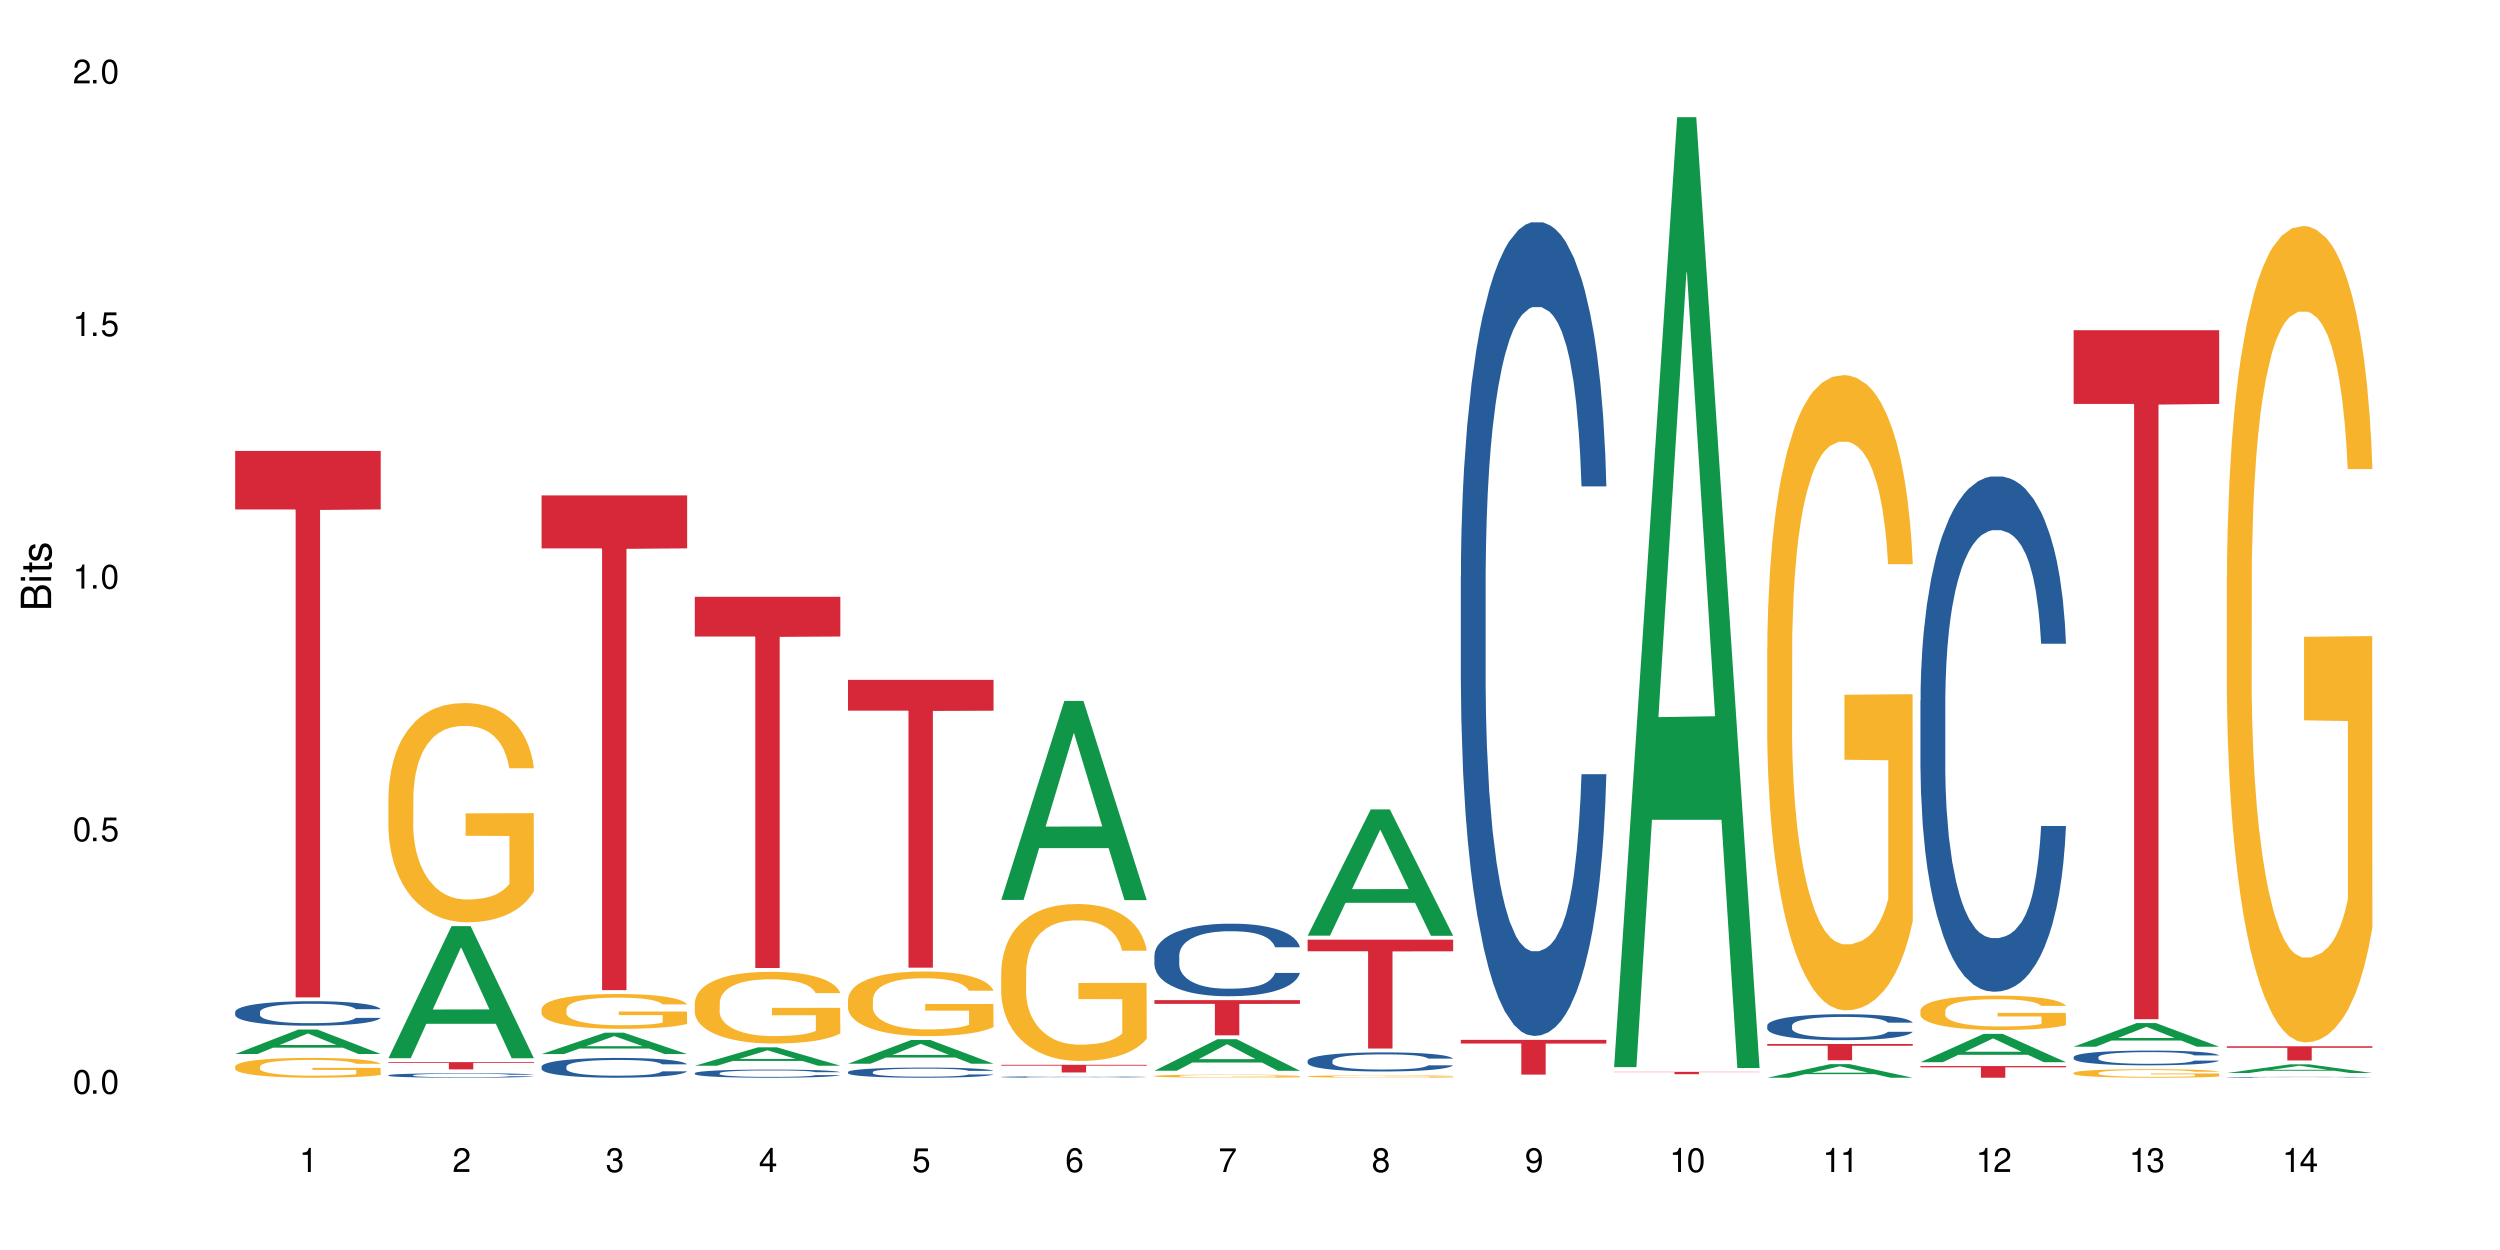 <?xml version="1.0" encoding="UTF-8"?>
<svg xmlns="http://www.w3.org/2000/svg" xmlns:xlink="http://www.w3.org/1999/xlink" width="720" height="360" viewBox="0 0 720 360">
<defs>
<g>
<g id="glyph-0-0">
</g>
<g id="glyph-0-1">
<path d="M 2.641 -6.938 C 2 -6.938 1.422 -6.656 1.078 -6.172 C 0.641 -5.562 0.406 -4.641 0.406 -3.359 C 0.406 -1.016 1.188 0.219 2.641 0.219 C 4.078 0.219 4.859 -1.016 4.859 -3.297 C 4.859 -4.641 4.656 -5.547 4.203 -6.172 C 3.844 -6.656 3.281 -6.938 2.641 -6.938 Z M 2.641 -6.188 C 3.547 -6.188 4 -5.25 4 -3.375 C 4 -1.406 3.562 -0.484 2.625 -0.484 C 1.734 -0.484 1.281 -1.438 1.281 -3.344 C 1.281 -5.25 1.734 -6.188 2.641 -6.188 Z M 2.641 -6.188 "/>
</g>
<g id="glyph-0-2">
<path d="M 1.828 -1 L 0.828 -1 L 0.828 0 L 1.828 0 Z M 1.828 -1 "/>
</g>
<g id="glyph-0-3">
<path d="M 4.562 -6.797 L 1.062 -6.797 L 0.547 -3.094 L 1.328 -3.094 C 1.719 -3.562 2.047 -3.734 2.578 -3.734 C 3.484 -3.734 4.062 -3.109 4.062 -2.094 C 4.062 -1.125 3.484 -0.531 2.578 -0.531 C 1.828 -0.531 1.375 -0.906 1.188 -1.672 L 0.328 -1.672 C 0.453 -1.109 0.547 -0.844 0.75 -0.594 C 1.125 -0.078 1.828 0.219 2.594 0.219 C 3.969 0.219 4.922 -0.781 4.922 -2.219 C 4.922 -3.562 4.031 -4.484 2.719 -4.484 C 2.25 -4.484 1.859 -4.359 1.469 -4.062 L 1.734 -5.969 L 4.562 -5.969 Z M 4.562 -6.797 "/>
</g>
<g id="glyph-0-4">
<path d="M 2.484 -4.938 L 2.484 0 L 3.328 0 L 3.328 -6.938 L 2.766 -6.938 C 2.469 -5.875 2.281 -5.734 0.984 -5.562 L 0.984 -4.938 Z M 2.484 -4.938 "/>
</g>
<g id="glyph-0-5">
<path d="M 4.859 -0.828 L 1.281 -0.828 C 1.359 -1.406 1.672 -1.781 2.5 -2.281 L 3.469 -2.828 C 4.406 -3.344 4.906 -4.062 4.906 -4.906 C 4.906 -5.484 4.672 -6.031 4.266 -6.406 C 3.859 -6.766 3.375 -6.938 2.719 -6.938 C 1.859 -6.938 1.219 -6.625 0.844 -6.031 C 0.609 -5.672 0.5 -5.234 0.484 -4.531 L 1.328 -4.531 C 1.359 -5.016 1.406 -5.281 1.531 -5.516 C 1.75 -5.938 2.188 -6.203 2.703 -6.203 C 3.469 -6.203 4.031 -5.641 4.031 -4.891 C 4.031 -4.344 3.719 -3.859 3.125 -3.516 L 2.234 -3 C 0.812 -2.172 0.406 -1.531 0.328 -0.016 L 4.859 -0.016 Z M 4.859 -0.828 "/>
</g>
<g id="glyph-0-6">
<path d="M 2.125 -3.188 L 2.578 -3.188 C 3.5 -3.188 3.984 -2.766 3.984 -1.922 C 3.984 -1.062 3.469 -0.531 2.594 -0.531 C 1.656 -0.531 1.203 -1 1.156 -2.016 L 0.312 -2.016 C 0.344 -1.453 0.438 -1.094 0.609 -0.781 C 0.953 -0.109 1.625 0.219 2.547 0.219 C 3.953 0.219 4.859 -0.625 4.859 -1.938 C 4.859 -2.828 4.516 -3.297 3.703 -3.594 C 4.344 -3.844 4.656 -4.328 4.656 -5.031 C 4.656 -6.219 3.875 -6.938 2.578 -6.938 C 1.203 -6.938 0.484 -6.172 0.453 -4.703 L 1.297 -4.703 C 1.312 -5.125 1.344 -5.359 1.453 -5.578 C 1.641 -5.969 2.062 -6.203 2.594 -6.203 C 3.344 -6.203 3.797 -5.75 3.797 -5 C 3.797 -4.516 3.609 -4.219 3.25 -4.047 C 3.016 -3.953 2.703 -3.922 2.125 -3.906 Z M 2.125 -3.188 "/>
</g>
<g id="glyph-0-7">
<path d="M 3.141 -1.672 L 3.141 0 L 3.984 0 L 3.984 -1.672 L 4.984 -1.672 L 4.984 -2.438 L 3.984 -2.438 L 3.984 -6.938 L 3.359 -6.938 L 0.266 -2.578 L 0.266 -1.672 Z M 3.141 -2.438 L 1 -2.438 L 3.141 -5.5 Z M 3.141 -2.438 "/>
</g>
<g id="glyph-0-8">
<path d="M 4.781 -5.125 C 4.609 -6.266 3.891 -6.938 2.844 -6.938 C 2.094 -6.938 1.422 -6.578 1.031 -5.953 C 0.594 -5.266 0.406 -4.422 0.406 -3.172 C 0.406 -2 0.578 -1.25 0.984 -0.641 C 1.359 -0.078 1.953 0.219 2.703 0.219 C 3.984 0.219 4.922 -0.75 4.922 -2.094 C 4.922 -3.375 4.062 -4.281 2.844 -4.281 C 2.172 -4.281 1.641 -4.031 1.281 -3.516 C 1.281 -5.234 1.828 -6.188 2.797 -6.188 C 3.391 -6.188 3.797 -5.797 3.938 -5.125 Z M 2.734 -3.531 C 3.547 -3.531 4.062 -2.953 4.062 -2.031 C 4.062 -1.156 3.484 -0.531 2.703 -0.531 C 1.922 -0.531 1.328 -1.188 1.328 -2.078 C 1.328 -2.938 1.906 -3.531 2.734 -3.531 Z M 2.734 -3.531 "/>
</g>
<g id="glyph-0-9">
<path d="M 4.984 -6.797 L 0.438 -6.797 L 0.438 -5.969 L 4.109 -5.969 C 2.5 -3.656 1.828 -2.234 1.328 0 L 2.219 0 C 2.594 -2.172 3.453 -4.047 4.984 -6.094 Z M 4.984 -6.797 "/>
</g>
<g id="glyph-0-10">
<path d="M 3.75 -3.656 C 4.469 -4.094 4.688 -4.438 4.688 -5.078 C 4.688 -6.172 3.844 -6.938 2.641 -6.938 C 1.438 -6.938 0.594 -6.172 0.594 -5.094 C 0.594 -4.438 0.812 -4.094 1.516 -3.656 C 0.734 -3.266 0.359 -2.703 0.359 -1.922 C 0.359 -0.656 1.281 0.219 2.641 0.219 C 3.984 0.219 4.922 -0.656 4.922 -1.922 C 4.922 -2.703 4.531 -3.266 3.75 -3.656 Z M 2.641 -6.188 C 3.359 -6.188 3.812 -5.75 3.812 -5.062 C 3.812 -4.406 3.344 -3.984 2.641 -3.984 C 1.922 -3.984 1.453 -4.406 1.453 -5.078 C 1.453 -5.75 1.922 -6.188 2.641 -6.188 Z M 2.641 -3.266 C 3.484 -3.266 4.062 -2.719 4.062 -1.906 C 4.062 -1.078 3.484 -0.531 2.625 -0.531 C 1.797 -0.531 1.219 -1.094 1.219 -1.906 C 1.219 -2.719 1.781 -3.266 2.641 -3.266 Z M 2.641 -3.266 "/>
</g>
<g id="glyph-0-11">
<path d="M 0.516 -1.578 C 0.672 -0.453 1.406 0.219 2.438 0.219 C 3.188 0.219 3.859 -0.141 4.266 -0.766 C 4.688 -1.453 4.891 -2.297 4.891 -3.547 C 4.891 -4.719 4.703 -5.453 4.312 -6.078 C 3.938 -6.641 3.344 -6.938 2.594 -6.938 C 1.297 -6.938 0.359 -5.969 0.359 -4.625 C 0.359 -3.344 1.234 -2.453 2.453 -2.453 C 3.094 -2.453 3.578 -2.672 4.016 -3.203 C 4 -1.484 3.469 -0.531 2.5 -0.531 C 1.906 -0.531 1.484 -0.906 1.359 -1.578 Z M 2.578 -6.203 C 3.375 -6.203 3.969 -5.531 3.969 -4.641 C 3.969 -3.797 3.391 -3.188 2.547 -3.188 C 1.734 -3.188 1.234 -3.766 1.234 -4.688 C 1.234 -5.562 1.797 -6.203 2.578 -6.203 Z M 2.578 -6.203 "/>
</g>
<g id="glyph-1-0">
</g>
<g id="glyph-1-1">
<path d="M 0 -0.953 L 0 -4.891 C 0 -5.719 -0.234 -6.344 -0.734 -6.797 C -1.188 -7.234 -1.812 -7.469 -2.5 -7.469 C -3.547 -7.469 -4.188 -7 -4.625 -5.875 C -4.984 -6.688 -5.625 -7.094 -6.531 -7.094 C -7.172 -7.094 -7.734 -6.859 -8.141 -6.391 C -8.562 -5.922 -8.75 -5.344 -8.75 -4.5 L -8.75 -0.953 Z M -4.984 -2.062 L -7.766 -2.062 L -7.766 -4.219 C -7.766 -4.844 -7.688 -5.203 -7.453 -5.5 C -7.219 -5.812 -6.859 -5.969 -6.375 -5.969 C -5.891 -5.969 -5.531 -5.812 -5.297 -5.5 C -5.062 -5.203 -4.984 -4.844 -4.984 -4.219 Z M -0.984 -2.062 L -4 -2.062 L -4 -4.781 C -4 -5.766 -3.438 -6.359 -2.484 -6.359 C -1.547 -6.359 -0.984 -5.766 -0.984 -4.781 Z M -0.984 -2.062 "/>
</g>
<g id="glyph-1-2">
<path d="M -6.281 -1.797 L -6.281 -0.797 L 0 -0.797 L 0 -1.797 Z M -8.75 -1.797 L -8.75 -0.797 L -7.484 -0.797 L -7.484 -1.797 Z M -8.75 -1.797 "/>
</g>
<g id="glyph-1-3">
<path d="M -6.281 -3.047 L -6.281 -2.016 L -8.016 -2.016 L -8.016 -1.016 L -6.281 -1.016 L -6.281 -0.172 L -5.469 -0.172 L -5.469 -1.016 L -0.719 -1.016 C -0.078 -1.016 0.281 -1.453 0.281 -2.234 C 0.281 -2.5 0.25 -2.719 0.188 -3.047 L -0.641 -3.047 C -0.609 -2.906 -0.594 -2.766 -0.594 -2.562 C -0.594 -2.141 -0.719 -2.016 -1.156 -2.016 L -5.469 -2.016 L -5.469 -3.047 Z M -6.281 -3.047 "/>
</g>
<g id="glyph-1-4">
<path d="M -4.531 -5.25 C -5.766 -5.25 -6.469 -4.422 -6.469 -2.969 C -6.469 -1.516 -5.719 -0.562 -4.547 -0.562 C -3.562 -0.562 -3.094 -1.062 -2.734 -2.562 L -2.516 -3.484 C -2.344 -4.188 -2.094 -4.469 -1.641 -4.469 C -1.047 -4.469 -0.641 -3.875 -0.641 -3 C -0.641 -2.453 -0.797 -2 -1.062 -1.75 C -1.25 -1.594 -1.422 -1.531 -1.875 -1.469 L -1.875 -0.406 C -0.422 -0.453 0.281 -1.266 0.281 -2.922 C 0.281 -4.5 -0.5 -5.516 -1.719 -5.516 C -2.656 -5.516 -3.172 -4.984 -3.469 -3.734 L -3.703 -2.766 C -3.891 -1.953 -4.156 -1.609 -4.594 -1.609 C -5.188 -1.609 -5.547 -2.125 -5.547 -2.938 C -5.547 -3.75 -5.203 -4.172 -4.531 -4.203 Z M -4.531 -5.25 "/>
</g>
</g>
</defs>
<rect x="-72" y="-36" width="864" height="432" fill="rgb(100%, 100%, 100%)" fill-opacity="1"/>
<path fill-rule="nonzero" fill="rgb(6.275%, 58.824%, 28.235%)" fill-opacity="1" d="M 67.73 303.555 L 67.777 303.547 L 85.914 296.512 L 91.422 296.512 L 109.648 303.559 L 103.242 303.559 L 98.676 301.719 L 78.656 301.719 L 74.18 303.555 L 67.73 303.555 L 80.582 300.961 L 96.84 300.953 L 88.734 297.664 L 88.645 297.656 L 88.555 297.68 L 80.539 300.953 L 80.582 300.961 Z M 67.73 303.555 "/>
<path fill-rule="nonzero" fill="rgb(14.51%, 36.078%, 60%)" fill-opacity="1" d="M 67.73 291.422 L 67.781 291.414 L 67.781 291.262 L 67.934 291.016 L 68.293 290.707 L 68.652 290.496 L 69.57 290.113 L 70.848 289.746 L 72.18 289.465 L 73.148 289.297 L 74.02 289.168 L 76.012 288.93 L 77.289 288.809 L 78.672 288.699 L 80.355 288.59 L 81.582 288.523 L 84.344 288.422 L 86.391 288.375 L 87.973 288.355 L 91.398 288.355 L 93.441 288.383 L 94.926 288.414 L 96.562 288.465 L 97.941 288.523 L 100.344 288.664 L 102.492 288.848 L 103.461 288.949 L 104.996 289.148 L 106.172 289.34 L 106.988 289.508 L 107.91 289.746 L 108.727 290.039 L 109.34 290.367 L 109.648 290.645 L 102.492 290.645 L 102.133 290.387 L 101.723 290.184 L 100.957 289.922 L 100.191 289.734 L 99.117 289.547 L 98.145 289.426 L 96.816 289.305 L 95.641 289.227 L 94.414 289.168 L 93.238 289.129 L 90.988 289.09 L 88.383 289.09 L 87.41 289.102 L 85.418 289.156 L 84.344 289.199 L 82.812 289.289 L 81.738 289.375 L 80.461 289.504 L 79.59 289.613 L 78.516 289.781 L 77.75 289.93 L 76.883 290.141 L 76.371 290.301 L 75.91 290.48 L 75.5 290.695 L 75.195 290.918 L 74.988 291.156 L 74.887 291.391 L 74.887 292.387 L 74.988 292.621 L 75.246 292.891 L 75.91 293.285 L 76.883 293.625 L 78.004 293.895 L 79.078 294.09 L 79.691 294.18 L 80.512 294.281 L 81.789 294.41 L 83.629 294.539 L 84.703 294.59 L 86.34 294.641 L 88.023 294.668 L 90.273 294.668 L 92.27 294.641 L 93.598 294.609 L 94.977 294.559 L 96.867 294.449 L 98.043 294.348 L 99.066 294.223 L 99.832 294.102 L 100.344 294 L 101.109 293.797 L 101.723 293.578 L 102.184 293.355 L 102.492 293.137 L 109.648 293.137 L 109.34 293.395 L 108.883 293.645 L 108.422 293.832 L 107.707 294.055 L 106.887 294.258 L 105.711 294.48 L 104.742 294.629 L 103.461 294.789 L 102.285 294.914 L 101.008 295.023 L 99.117 295.152 L 97.891 295.215 L 96.562 295.273 L 94.977 295.324 L 92.984 295.371 L 90.836 295.395 L 88.844 295.402 L 86.695 295.391 L 85.109 295.363 L 83.016 295.305 L 80.41 295.191 L 78.516 295.066 L 77.035 294.945 L 75.758 294.816 L 74.324 294.641 L 72.484 294.359 L 71.359 294.141 L 70.594 293.961 L 69.723 293.707 L 69.109 293.484 L 68.395 293.121 L 67.883 292.664 L 67.73 292.312 Z M 67.73 291.422 "/>
<path fill-rule="nonzero" fill="rgb(96.863%, 70.196%, 16.863%)" fill-opacity="1" d="M 67.73 307.117 L 67.781 307.113 L 67.781 307.008 L 67.988 306.773 L 68.496 306.449 L 69.164 306.184 L 69.879 305.977 L 70.34 305.867 L 71.105 305.711 L 71.77 305.594 L 73.457 305.359 L 75.602 305.141 L 76.777 305.047 L 78.109 304.957 L 80 304.859 L 80.867 304.82 L 83.527 304.738 L 86.543 304.688 L 89.863 304.672 L 91.398 304.676 L 93.496 304.695 L 96.355 304.754 L 97.992 304.805 L 99.27 304.859 L 100.602 304.926 L 102.234 305.031 L 103.77 305.156 L 104.996 305.281 L 106.223 305.438 L 107.246 305.605 L 108.113 305.789 L 108.883 306.008 L 109.34 306.191 L 109.648 306.371 L 102.543 306.371 L 102.133 306.191 L 101.672 306.047 L 100.906 305.875 L 100.141 305.75 L 99.375 305.652 L 97.941 305.516 L 96.715 305.434 L 95.18 305.359 L 93.699 305.312 L 92.012 305.281 L 90.988 305.27 L 88.281 305.27 L 85.828 305.309 L 84.395 305.348 L 83.375 305.391 L 81.941 305.469 L 81.074 305.531 L 80.562 305.574 L 79.027 305.734 L 78.004 305.883 L 77.445 305.98 L 76.727 306.137 L 76.215 306.277 L 75.652 306.488 L 75.348 306.645 L 74.938 307 L 74.887 307.938 L 75.039 308.137 L 75.348 308.352 L 75.758 308.539 L 76.371 308.734 L 76.984 308.887 L 78.059 309.09 L 78.977 309.227 L 79.691 309.316 L 81.074 309.457 L 81.637 309.504 L 82.965 309.598 L 84.344 309.672 L 86.031 309.734 L 87.309 309.766 L 89.355 309.789 L 91.961 309.789 L 95.027 309.758 L 96.969 309.719 L 98.301 309.676 L 99.168 309.641 L 100.242 309.582 L 101.008 309.531 L 101.723 309.473 L 102.594 309.383 L 102.594 308.137 L 89.969 308.129 L 89.969 307.547 L 109.598 307.543 L 109.648 309.582 L 108.574 309.723 L 107.246 309.859 L 105.969 309.961 L 104.637 310.051 L 102.746 310.152 L 101.215 310.215 L 98.863 310.285 L 96.715 310.332 L 94.465 310.363 L 92.473 310.379 L 90.121 310.387 L 88.023 310.375 L 85.777 310.344 L 83.988 310.301 L 82.352 310.25 L 80.715 310.184 L 78.672 310.07 L 77.34 309.984 L 75.961 309.875 L 74.582 309.742 L 73.355 309.602 L 72.535 309.492 L 71.719 309.367 L 70.848 309.211 L 70.031 309.035 L 69.418 308.871 L 68.855 308.688 L 68.445 308.516 L 68.039 308.281 L 67.832 308.094 L 67.73 307.934 Z M 67.73 307.117 "/>
<path fill-rule="nonzero" fill="rgb(83.922%, 15.686%, 22.353%)" fill-opacity="1" d="M 67.73 129.871 L 109.648 129.871 L 109.648 146.719 L 92.18 146.863 L 92.18 287.246 L 85.148 287.246 L 85.148 147.012 L 85.047 146.719 L 67.73 146.719 Z M 67.73 129.871 "/>
<path fill-rule="nonzero" fill="rgb(6.275%, 58.824%, 28.235%)" fill-opacity="1" d="M 111.855 304.754 L 111.898 304.719 L 130.035 266.727 L 135.543 266.727 L 153.77 304.789 L 147.367 304.789 L 142.801 294.855 L 122.781 294.855 L 118.301 304.754 L 111.855 304.754 L 124.707 290.742 L 140.961 290.707 L 132.855 272.945 L 132.766 272.91 L 132.68 273.016 L 124.66 290.707 L 124.707 290.742 Z M 111.855 304.754 "/>
<path fill-rule="nonzero" fill="rgb(14.51%, 36.078%, 60%)" fill-opacity="1" d="M 111.855 309.656 L 111.906 309.656 L 111.906 309.629 L 112.059 309.582 L 112.418 309.527 L 112.773 309.488 L 113.695 309.418 L 114.973 309.352 L 116.301 309.301 L 117.273 309.27 L 118.141 309.246 L 120.137 309.203 L 121.414 309.18 L 122.793 309.16 L 124.48 309.141 L 125.707 309.129 L 128.469 309.109 L 130.512 309.102 L 132.098 309.098 L 135.523 309.098 L 137.566 309.102 L 139.047 309.109 L 140.684 309.117 L 142.066 309.129 L 144.469 309.156 L 146.613 309.188 L 147.586 309.207 L 149.117 309.242 L 150.293 309.277 L 151.113 309.309 L 152.031 309.352 L 152.852 309.406 L 153.465 309.465 L 153.77 309.516 L 146.613 309.516 L 146.258 309.469 L 145.848 309.434 L 145.082 309.383 L 144.312 309.352 L 143.242 309.316 L 142.27 309.293 L 140.941 309.27 L 139.766 309.258 L 138.539 309.246 L 137.363 309.238 L 135.113 309.23 L 132.504 309.23 L 131.535 309.234 L 129.539 309.242 L 128.469 309.254 L 126.934 309.27 L 125.859 309.285 L 124.582 309.309 L 123.715 309.328 L 122.641 309.359 L 121.875 309.387 L 121.004 309.426 L 120.492 309.453 L 120.031 309.484 L 119.625 309.523 L 119.316 309.566 L 119.113 309.609 L 119.012 309.652 L 119.012 309.836 L 119.113 309.879 L 119.367 309.926 L 120.031 310 L 121.004 310.059 L 122.129 310.109 L 123.203 310.145 L 123.816 310.16 L 124.633 310.18 L 125.91 310.203 L 127.75 310.227 L 128.824 310.238 L 130.461 310.246 L 132.148 310.25 L 134.398 310.25 L 136.391 310.246 L 137.719 310.242 L 139.102 310.23 L 140.992 310.211 L 142.168 310.191 L 143.188 310.172 L 143.957 310.148 L 144.469 310.129 L 145.234 310.094 L 145.848 310.051 L 146.309 310.012 L 146.613 309.973 L 153.77 309.973 L 153.465 310.02 L 153.004 310.062 L 152.543 310.098 L 151.828 310.141 L 151.012 310.176 L 149.836 310.219 L 148.863 310.242 L 147.586 310.273 L 146.41 310.297 L 145.133 310.316 L 143.242 310.34 L 142.012 310.352 L 140.684 310.363 L 139.102 310.371 L 137.105 310.379 L 134.961 310.383 L 132.965 310.387 L 130.82 310.383 L 129.234 310.379 L 127.137 310.367 L 124.531 310.348 L 122.641 310.324 L 121.156 310.301 L 119.879 310.277 L 118.449 310.246 L 116.609 310.195 L 115.484 310.156 L 114.715 310.121 L 113.848 310.074 L 113.234 310.035 L 112.52 309.969 L 112.008 309.887 L 111.855 309.82 Z M 111.855 309.656 "/>
<path fill-rule="nonzero" fill="rgb(96.863%, 70.196%, 16.863%)" fill-opacity="1" d="M 111.855 229.516 L 111.906 229.457 L 111.906 228.305 L 112.109 225.711 L 112.621 222.137 L 113.285 219.195 L 114 216.887 L 114.461 215.676 L 115.227 213.945 L 115.891 212.68 L 117.578 210.082 L 119.727 207.66 L 120.902 206.621 L 122.23 205.641 L 124.121 204.547 L 124.992 204.145 L 127.648 203.219 L 130.664 202.645 L 133.988 202.473 L 135.523 202.527 L 137.617 202.758 L 140.48 203.395 L 142.117 203.969 L 143.395 204.547 L 144.723 205.297 L 146.359 206.449 L 147.891 207.832 L 149.117 209.219 L 150.348 210.949 L 151.367 212.793 L 152.238 214.812 L 153.004 217.234 L 153.465 219.25 L 153.77 221.27 L 146.664 221.27 L 146.258 219.25 L 145.797 217.695 L 145.031 215.793 L 144.262 214.406 L 143.496 213.312 L 142.066 211.812 L 140.84 210.891 L 139.305 210.082 L 137.82 209.562 L 136.137 209.219 L 135.113 209.102 L 132.402 209.102 L 129.949 209.508 L 128.52 209.969 L 127.496 210.43 L 126.066 211.293 L 125.195 211.984 L 124.684 212.445 L 123.152 214.234 L 122.129 215.848 L 121.566 216.945 L 120.852 218.676 L 120.34 220.23 L 119.777 222.539 L 119.469 224.27 L 119.062 228.191 L 119.012 238.57 L 119.164 240.762 L 119.469 243.125 L 119.879 245.203 L 120.492 247.395 L 121.105 249.066 L 122.18 251.316 L 123.102 252.812 L 123.816 253.793 L 125.195 255.352 L 125.758 255.871 L 127.086 256.91 L 128.469 257.715 L 130.152 258.406 L 131.434 258.754 L 133.477 259.043 L 136.082 259.043 L 139.152 258.695 L 141.094 258.234 L 142.422 257.773 L 143.293 257.371 L 144.363 256.734 L 145.133 256.16 L 145.848 255.523 L 146.715 254.543 L 146.715 240.762 L 134.09 240.703 L 134.09 234.246 L 153.719 234.188 L 153.77 256.734 L 152.699 258.293 L 151.367 259.793 L 150.09 260.945 L 148.762 261.926 L 146.871 263.02 L 145.336 263.715 L 142.984 264.52 L 140.84 265.039 L 138.59 265.387 L 136.594 265.559 L 134.242 265.617 L 132.148 265.5 L 129.898 265.156 L 128.109 264.691 L 126.473 264.117 L 124.84 263.367 L 122.793 262.156 L 121.465 261.176 L 120.082 259.965 L 118.703 258.523 L 117.477 256.965 L 116.66 255.754 L 115.84 254.371 L 114.973 252.641 L 114.152 250.68 L 113.539 248.891 L 112.98 246.875 L 112.57 244.973 L 112.16 242.375 L 111.957 240.301 L 111.855 238.512 Z M 111.855 229.516 "/>
<path fill-rule="nonzero" fill="rgb(83.922%, 15.686%, 22.353%)" fill-opacity="1" d="M 111.855 305.898 L 153.77 305.898 L 153.77 306.125 L 136.301 306.125 L 136.301 307.988 L 129.273 307.988 L 129.273 306.129 L 129.172 306.125 L 111.855 306.125 Z M 111.855 305.898 "/>
<path fill-rule="nonzero" fill="rgb(6.275%, 58.824%, 28.235%)" fill-opacity="1" d="M 155.977 303.57 L 156.023 303.566 L 174.16 297.414 L 179.668 297.414 L 197.895 303.578 L 191.488 303.578 L 186.922 301.969 L 166.902 301.969 L 162.426 303.57 L 155.977 303.57 L 168.828 301.305 L 185.086 301.297 L 176.98 298.422 L 176.891 298.418 L 176.801 298.434 L 168.785 301.297 L 168.828 301.305 Z M 155.977 303.57 "/>
<path fill-rule="nonzero" fill="rgb(14.51%, 36.078%, 60%)" fill-opacity="1" d="M 155.977 307.168 L 156.027 307.16 L 156.027 307.035 L 156.18 306.84 L 156.539 306.59 L 156.898 306.418 L 157.816 306.109 L 159.094 305.812 L 160.426 305.582 L 161.395 305.449 L 162.266 305.344 L 164.258 305.152 L 165.535 305.051 L 166.918 304.965 L 168.602 304.875 L 169.828 304.824 L 172.59 304.738 L 174.637 304.703 L 176.219 304.688 L 179.645 304.688 L 181.688 304.707 L 183.172 304.734 L 184.809 304.777 L 186.188 304.824 L 188.59 304.938 L 190.738 305.082 L 191.707 305.168 L 193.242 305.328 L 194.418 305.484 L 195.234 305.621 L 196.156 305.812 L 196.973 306.047 L 197.586 306.312 L 197.895 306.535 L 190.738 306.535 L 190.379 306.328 L 189.969 306.168 L 189.203 305.953 L 188.438 305.801 L 187.363 305.652 L 186.391 305.551 L 185.062 305.453 L 183.887 305.391 L 182.66 305.344 L 181.484 305.312 L 179.234 305.281 L 176.629 305.281 L 175.656 305.293 L 173.664 305.332 L 172.59 305.371 L 171.059 305.441 L 169.984 305.512 L 168.707 305.613 L 167.836 305.703 L 166.762 305.84 L 165.996 305.957 L 165.129 306.129 L 164.617 306.262 L 164.156 306.406 L 163.746 306.578 L 163.441 306.762 L 163.234 306.953 L 163.133 307.141 L 163.133 307.949 L 163.234 308.137 L 163.492 308.355 L 164.156 308.672 L 165.129 308.949 L 166.25 309.168 L 167.324 309.324 L 167.938 309.395 L 168.758 309.48 L 170.035 309.582 L 171.875 309.688 L 172.949 309.73 L 174.582 309.77 L 176.27 309.793 L 178.52 309.793 L 180.512 309.77 L 181.844 309.746 L 183.223 309.703 L 185.113 309.613 L 186.289 309.531 L 187.312 309.434 L 188.078 309.332 L 188.59 309.25 L 189.355 309.09 L 189.969 308.91 L 190.43 308.73 L 190.738 308.551 L 197.895 308.551 L 197.586 308.762 L 197.129 308.965 L 196.668 309.113 L 195.953 309.297 L 195.133 309.457 L 193.957 309.641 L 192.988 309.762 L 191.707 309.891 L 190.531 309.988 L 189.254 310.078 L 187.363 310.184 L 186.137 310.234 L 184.809 310.281 L 183.223 310.324 L 181.23 310.359 L 179.082 310.379 L 177.09 310.387 L 174.941 310.375 L 173.355 310.355 L 171.262 310.309 L 168.652 310.215 L 166.762 310.113 L 165.281 310.016 L 164.004 309.91 L 162.57 309.77 L 160.73 309.543 L 159.605 309.363 L 158.84 309.219 L 157.969 309.016 L 157.355 308.832 L 156.641 308.543 L 156.129 308.172 L 155.977 307.887 Z M 155.977 307.168 "/>
<path fill-rule="nonzero" fill="rgb(96.863%, 70.196%, 16.863%)" fill-opacity="1" d="M 155.977 290.57 L 156.027 290.562 L 156.027 290.379 L 156.234 289.965 L 156.742 289.398 L 157.41 288.93 L 158.125 288.562 L 158.582 288.371 L 159.352 288.098 L 160.016 287.895 L 161.703 287.484 L 163.848 287.098 L 165.023 286.934 L 166.355 286.777 L 168.246 286.605 L 169.113 286.539 L 171.773 286.395 L 174.789 286.301 L 178.109 286.273 L 179.645 286.285 L 181.742 286.32 L 184.602 286.422 L 186.238 286.512 L 187.516 286.605 L 188.848 286.723 L 190.48 286.906 L 192.016 287.125 L 193.242 287.348 L 194.469 287.621 L 195.492 287.914 L 196.359 288.234 L 197.129 288.621 L 197.586 288.941 L 197.895 289.262 L 190.789 289.262 L 190.379 288.941 L 189.918 288.691 L 189.152 288.391 L 188.387 288.172 L 187.617 287.996 L 186.188 287.758 L 184.961 287.613 L 183.426 287.484 L 181.945 287.402 L 180.258 287.348 L 179.234 287.328 L 176.527 287.328 L 174.074 287.391 L 172.641 287.465 L 171.617 287.539 L 170.188 287.676 L 169.32 287.785 L 168.809 287.859 L 167.273 288.145 L 166.25 288.398 L 165.688 288.574 L 164.973 288.848 L 164.461 289.094 L 163.898 289.461 L 163.594 289.738 L 163.184 290.359 L 163.133 292.008 L 163.285 292.355 L 163.594 292.73 L 164.004 293.062 L 164.617 293.41 L 165.23 293.676 L 166.305 294.031 L 167.223 294.27 L 167.938 294.426 L 169.32 294.676 L 169.883 294.758 L 171.211 294.922 L 172.59 295.051 L 174.277 295.16 L 175.555 295.215 L 177.602 295.262 L 180.207 295.262 L 183.273 295.207 L 185.215 295.133 L 186.547 295.059 L 187.414 294.996 L 188.488 294.895 L 189.254 294.801 L 189.969 294.703 L 190.84 294.547 L 190.84 292.355 L 178.215 292.348 L 178.215 291.32 L 197.844 291.312 L 197.895 294.895 L 196.82 295.141 L 195.492 295.379 L 194.215 295.562 L 192.883 295.719 L 190.992 295.891 L 189.461 296.004 L 187.109 296.129 L 184.961 296.211 L 182.711 296.27 L 180.719 296.297 L 178.367 296.305 L 176.27 296.285 L 174.023 296.23 L 172.234 296.156 L 170.598 296.066 L 168.961 295.945 L 166.918 295.754 L 165.586 295.598 L 164.207 295.406 L 162.828 295.176 L 161.602 294.93 L 160.781 294.738 L 159.965 294.52 L 159.094 294.242 L 158.277 293.934 L 157.664 293.648 L 157.102 293.328 L 156.691 293.023 L 156.285 292.613 L 156.078 292.285 L 155.977 292 Z M 155.977 290.57 "/>
<path fill-rule="nonzero" fill="rgb(83.922%, 15.686%, 22.353%)" fill-opacity="1" d="M 155.977 142.68 L 197.895 142.68 L 197.895 157.93 L 180.426 158.066 L 180.426 285.164 L 173.395 285.164 L 173.395 158.199 L 173.293 157.93 L 155.977 157.93 Z M 155.977 142.68 "/>
<path fill-rule="nonzero" fill="rgb(6.275%, 58.824%, 28.235%)" fill-opacity="1" d="M 200.102 306.926 L 200.145 306.922 L 218.281 301.641 L 223.789 301.641 L 242.016 306.93 L 235.613 306.93 L 231.047 305.551 L 211.027 305.551 L 206.547 306.926 L 200.102 306.926 L 212.953 304.98 L 229.207 304.973 L 221.102 302.508 L 221.012 302.5 L 220.926 302.516 L 212.906 304.973 L 212.953 304.98 Z M 200.102 306.926 "/>
<path fill-rule="nonzero" fill="rgb(14.51%, 36.078%, 60%)" fill-opacity="1" d="M 200.102 309.062 L 200.152 309.059 L 200.152 309.008 L 200.305 308.926 L 200.664 308.824 L 201.02 308.754 L 201.941 308.625 L 203.219 308.504 L 204.547 308.41 L 205.52 308.355 L 206.387 308.312 L 208.383 308.23 L 209.66 308.191 L 211.039 308.156 L 212.727 308.117 L 213.953 308.098 L 216.715 308.062 L 218.758 308.047 L 220.344 308.039 L 223.77 308.039 L 225.812 308.051 L 227.293 308.059 L 228.93 308.078 L 230.312 308.098 L 232.715 308.145 L 234.859 308.203 L 235.832 308.238 L 237.363 308.305 L 238.539 308.367 L 239.359 308.426 L 240.277 308.504 L 241.098 308.602 L 241.711 308.711 L 242.016 308.801 L 234.859 308.801 L 234.504 308.715 L 234.094 308.648 L 233.328 308.562 L 232.559 308.5 L 231.488 308.438 L 230.516 308.398 L 229.188 308.355 L 228.012 308.332 L 226.785 308.312 L 225.609 308.297 L 223.359 308.285 L 220.75 308.285 L 219.781 308.289 L 217.785 308.309 L 216.715 308.32 L 215.18 308.352 L 214.105 308.379 L 212.828 308.422 L 211.961 308.457 L 210.887 308.516 L 210.117 308.562 L 209.25 308.633 L 208.738 308.688 L 208.277 308.75 L 207.871 308.82 L 207.562 308.895 L 207.359 308.973 L 207.258 309.051 L 207.258 309.383 L 207.359 309.461 L 207.613 309.551 L 208.277 309.68 L 209.25 309.793 L 210.375 309.883 L 211.449 309.949 L 212.062 309.977 L 212.879 310.012 L 214.156 310.055 L 215.996 310.098 L 217.07 310.117 L 218.707 310.133 L 220.395 310.141 L 222.645 310.141 L 224.637 310.133 L 225.965 310.121 L 227.348 310.105 L 229.238 310.066 L 230.414 310.035 L 231.434 309.992 L 232.203 309.953 L 232.715 309.918 L 233.48 309.852 L 234.094 309.777 L 234.555 309.703 L 234.859 309.633 L 242.016 309.633 L 241.711 309.715 L 241.25 309.801 L 240.789 309.863 L 240.074 309.938 L 239.258 310.004 L 238.082 310.078 L 237.109 310.129 L 235.832 310.184 L 234.656 310.223 L 233.379 310.258 L 231.488 310.301 L 230.258 310.324 L 228.93 310.344 L 227.348 310.359 L 225.352 310.375 L 223.207 310.383 L 221.211 310.387 L 219.066 310.383 L 217.48 310.371 L 215.383 310.352 L 212.777 310.316 L 210.887 310.273 L 209.402 310.234 L 208.125 310.191 L 206.695 310.133 L 204.855 310.039 L 203.73 309.965 L 202.961 309.906 L 202.094 309.82 L 201.48 309.746 L 200.766 309.625 L 200.254 309.473 L 200.102 309.355 Z M 200.102 309.062 "/>
<path fill-rule="nonzero" fill="rgb(96.863%, 70.196%, 16.863%)" fill-opacity="1" d="M 200.102 288.73 L 200.152 288.711 L 200.152 288.332 L 200.355 287.484 L 200.867 286.316 L 201.531 285.355 L 202.246 284.602 L 202.707 284.203 L 203.473 283.637 L 204.137 283.223 L 205.824 282.375 L 207.973 281.582 L 209.148 281.242 L 210.477 280.922 L 212.367 280.566 L 213.238 280.434 L 215.895 280.133 L 218.91 279.941 L 222.234 279.887 L 223.77 279.906 L 225.863 279.98 L 228.727 280.188 L 230.363 280.375 L 231.641 280.566 L 232.969 280.809 L 234.605 281.188 L 236.137 281.641 L 237.363 282.094 L 238.594 282.656 L 239.613 283.262 L 240.484 283.922 L 241.25 284.715 L 241.711 285.371 L 242.016 286.031 L 234.91 286.031 L 234.504 285.371 L 234.043 284.863 L 233.277 284.242 L 232.508 283.789 L 231.742 283.43 L 230.312 282.941 L 229.082 282.641 L 227.551 282.375 L 226.066 282.207 L 224.383 282.094 L 223.359 282.055 L 220.648 282.055 L 218.195 282.188 L 216.766 282.336 L 215.742 282.488 L 214.312 282.77 L 213.441 282.996 L 212.93 283.148 L 211.398 283.734 L 210.375 284.262 L 209.812 284.617 L 209.098 285.184 L 208.586 285.695 L 208.023 286.449 L 207.715 287.012 L 207.309 288.297 L 207.258 291.688 L 207.41 292.406 L 207.715 293.18 L 208.125 293.855 L 208.738 294.574 L 209.352 295.121 L 210.426 295.855 L 211.348 296.348 L 212.062 296.668 L 213.441 297.176 L 214.004 297.344 L 215.332 297.684 L 216.715 297.949 L 218.398 298.176 L 219.68 298.289 L 221.723 298.383 L 224.328 298.383 L 227.398 298.27 L 229.34 298.117 L 230.668 297.969 L 231.539 297.836 L 232.609 297.629 L 233.379 297.438 L 234.094 297.23 L 234.961 296.91 L 234.961 292.406 L 222.336 292.387 L 222.336 290.273 L 241.965 290.258 L 242.016 297.629 L 240.941 298.137 L 239.613 298.629 L 238.336 299.004 L 237.008 299.324 L 235.117 299.684 L 233.582 299.91 L 231.23 300.172 L 229.082 300.344 L 226.836 300.457 L 224.84 300.512 L 222.488 300.531 L 220.395 300.492 L 218.145 300.379 L 216.355 300.23 L 214.719 300.043 L 213.082 299.797 L 211.039 299.398 L 209.711 299.078 L 208.328 298.684 L 206.949 298.211 L 205.723 297.703 L 204.906 297.309 L 204.086 296.855 L 203.219 296.289 L 202.398 295.648 L 201.785 295.062 L 201.223 294.402 L 200.816 293.781 L 200.406 292.934 L 200.203 292.254 L 200.102 291.672 Z M 200.102 288.73 "/>
<path fill-rule="nonzero" fill="rgb(83.922%, 15.686%, 22.353%)" fill-opacity="1" d="M 200.102 171.875 L 242.016 171.875 L 242.016 183.32 L 224.547 183.418 L 224.547 278.777 L 217.52 278.777 L 217.52 183.52 L 217.418 183.32 L 200.102 183.32 Z M 200.102 171.875 "/>
<path fill-rule="nonzero" fill="rgb(6.275%, 58.824%, 28.235%)" fill-opacity="1" d="M 244.223 306.348 L 244.27 306.344 L 262.406 299.516 L 267.914 299.516 L 286.141 306.355 L 279.734 306.355 L 275.168 304.57 L 255.148 304.57 L 250.672 306.348 L 244.223 306.348 L 257.074 303.832 L 273.332 303.824 L 265.227 300.633 L 265.137 300.625 L 265.047 300.645 L 257.031 303.824 L 257.074 303.832 Z M 244.223 306.348 "/>
<path fill-rule="nonzero" fill="rgb(14.51%, 36.078%, 60%)" fill-opacity="1" d="M 244.223 308.738 L 244.273 308.734 L 244.273 308.672 L 244.426 308.57 L 244.785 308.441 L 245.145 308.352 L 246.062 308.195 L 247.34 308.043 L 248.672 307.926 L 249.641 307.855 L 250.512 307.805 L 252.504 307.703 L 253.781 307.652 L 255.164 307.609 L 256.848 307.562 L 258.074 307.535 L 260.836 307.492 L 262.883 307.477 L 264.465 307.469 L 267.891 307.469 L 269.934 307.477 L 271.418 307.492 L 273.055 307.512 L 274.434 307.535 L 276.836 307.594 L 278.984 307.668 L 279.953 307.711 L 281.488 307.797 L 282.664 307.875 L 283.48 307.945 L 284.402 308.043 L 285.219 308.164 L 285.832 308.301 L 286.141 308.414 L 278.984 308.414 L 278.625 308.309 L 278.215 308.223 L 277.449 308.113 L 276.684 308.039 L 275.609 307.961 L 274.637 307.91 L 273.309 307.859 L 272.133 307.828 L 270.906 307.805 L 269.73 307.785 L 267.48 307.77 L 264.875 307.77 L 263.902 307.777 L 261.91 307.797 L 260.836 307.816 L 259.305 307.855 L 258.23 307.887 L 256.953 307.941 L 256.082 307.988 L 255.008 308.055 L 254.242 308.117 L 253.371 308.207 L 252.863 308.273 L 252.402 308.348 L 251.992 308.434 L 251.688 308.527 L 251.48 308.629 L 251.379 308.723 L 251.379 309.137 L 251.48 309.234 L 251.738 309.344 L 252.402 309.508 L 253.371 309.648 L 254.496 309.762 L 255.57 309.84 L 256.184 309.879 L 257.004 309.922 L 258.281 309.973 L 260.121 310.027 L 261.195 310.051 L 262.828 310.07 L 264.516 310.082 L 266.766 310.082 L 268.758 310.07 L 270.09 310.059 L 271.469 310.035 L 273.359 309.992 L 274.535 309.949 L 275.559 309.898 L 276.324 309.848 L 276.836 309.805 L 277.602 309.723 L 278.215 309.629 L 278.676 309.535 L 278.984 309.445 L 286.141 309.445 L 285.832 309.555 L 285.371 309.656 L 284.914 309.734 L 284.195 309.828 L 283.379 309.91 L 282.203 310.004 L 281.23 310.066 L 279.953 310.133 L 278.777 310.184 L 277.5 310.227 L 275.609 310.281 L 274.383 310.309 L 273.055 310.332 L 271.469 310.352 L 269.477 310.371 L 267.328 310.383 L 265.336 310.387 L 263.188 310.379 L 261.602 310.371 L 259.508 310.344 L 256.898 310.297 L 255.008 310.246 L 253.527 310.195 L 252.25 310.141 L 250.816 310.07 L 248.977 309.953 L 247.852 309.863 L 247.086 309.789 L 246.215 309.684 L 245.602 309.59 L 244.887 309.441 L 244.375 309.25 L 244.223 309.105 Z M 244.223 308.738 "/>
<path fill-rule="nonzero" fill="rgb(96.863%, 70.196%, 16.863%)" fill-opacity="1" d="M 244.223 287.762 L 244.273 287.746 L 244.273 287.406 L 244.477 286.641 L 244.988 285.586 L 245.652 284.719 L 246.371 284.039 L 246.828 283.684 L 247.598 283.172 L 248.262 282.801 L 249.949 282.035 L 252.094 281.32 L 253.27 281.016 L 254.602 280.727 L 256.492 280.402 L 257.359 280.285 L 260.02 280.012 L 263.035 279.84 L 266.355 279.789 L 267.891 279.809 L 269.988 279.875 L 272.848 280.062 L 274.484 280.23 L 275.762 280.402 L 277.094 280.625 L 278.727 280.965 L 280.262 281.371 L 281.488 281.777 L 282.715 282.289 L 283.738 282.832 L 284.605 283.43 L 285.371 284.141 L 285.832 284.738 L 286.141 285.332 L 279.035 285.332 L 278.625 284.738 L 278.164 284.277 L 277.398 283.719 L 276.633 283.309 L 275.863 282.984 L 274.434 282.543 L 273.207 282.273 L 271.672 282.035 L 270.191 281.883 L 268.504 281.777 L 267.48 281.746 L 264.773 281.746 L 262.32 281.863 L 260.887 282 L 259.863 282.137 L 258.434 282.391 L 257.566 282.594 L 257.055 282.73 L 255.52 283.258 L 254.496 283.734 L 253.934 284.059 L 253.219 284.566 L 252.707 285.027 L 252.145 285.707 L 251.84 286.215 L 251.43 287.371 L 251.379 290.43 L 251.531 291.078 L 251.84 291.773 L 252.25 292.387 L 252.863 293.031 L 253.477 293.523 L 254.547 294.188 L 255.469 294.629 L 256.184 294.918 L 257.566 295.379 L 258.129 295.531 L 259.457 295.836 L 260.836 296.074 L 262.523 296.277 L 263.801 296.379 L 265.848 296.465 L 268.453 296.465 L 271.52 296.363 L 273.461 296.227 L 274.793 296.09 L 275.66 295.973 L 276.734 295.785 L 277.5 295.613 L 278.215 295.43 L 279.086 295.141 L 279.086 291.078 L 266.461 291.059 L 266.461 289.156 L 286.09 289.141 L 286.141 295.785 L 285.066 296.242 L 283.738 296.688 L 282.461 297.027 L 281.129 297.316 L 279.238 297.637 L 277.707 297.844 L 275.355 298.078 L 273.207 298.234 L 270.957 298.336 L 268.965 298.387 L 266.613 298.402 L 264.516 298.367 L 262.27 298.266 L 260.477 298.133 L 258.844 297.961 L 257.207 297.738 L 255.164 297.383 L 253.832 297.094 L 252.453 296.738 L 251.074 296.312 L 249.848 295.852 L 249.027 295.496 L 248.211 295.09 L 247.34 294.578 L 246.523 294 L 245.91 293.473 L 245.348 292.879 L 244.938 292.316 L 244.531 291.555 L 244.324 290.941 L 244.223 290.414 Z M 244.223 287.762 "/>
<path fill-rule="nonzero" fill="rgb(83.922%, 15.686%, 22.353%)" fill-opacity="1" d="M 244.223 195.809 L 286.141 195.809 L 286.141 204.68 L 268.672 204.754 L 268.672 278.68 L 261.641 278.68 L 261.641 204.832 L 261.539 204.68 L 244.223 204.68 Z M 244.223 195.809 "/>
<path fill-rule="nonzero" fill="rgb(6.275%, 58.824%, 28.235%)" fill-opacity="1" d="M 288.348 259.184 L 288.391 259.129 L 306.527 201.867 L 312.035 201.867 L 330.262 259.238 L 323.859 259.238 L 319.289 244.262 L 299.273 244.262 L 294.793 259.184 L 288.348 259.184 L 301.199 238.066 L 317.453 238.012 L 309.348 211.238 L 309.258 211.184 L 309.172 211.348 L 301.152 238.012 L 301.199 238.066 Z M 288.348 259.184 "/>
<path fill-rule="nonzero" fill="rgb(14.51%, 36.078%, 60%)" fill-opacity="1" d="M 288.348 310.16 L 288.398 310.16 L 288.398 310.152 L 288.551 310.137 L 288.906 310.121 L 289.266 310.109 L 290.188 310.09 L 291.465 310.066 L 292.793 310.051 L 293.766 310.043 L 294.633 310.035 L 296.629 310.02 L 297.906 310.016 L 299.285 310.008 L 300.973 310.004 L 302.199 310 L 304.961 309.992 L 307.004 309.988 L 312.012 309.988 L 314.059 309.992 L 315.539 309.992 L 317.176 309.996 L 318.559 310 L 320.961 310.008 L 323.105 310.016 L 324.078 310.023 L 325.609 310.035 L 326.785 310.043 L 327.605 310.055 L 328.523 310.066 L 329.344 310.082 L 329.957 310.102 L 330.262 310.117 L 323.105 310.117 L 322.75 310.102 L 322.34 310.094 L 321.574 310.078 L 320.805 310.066 L 319.73 310.055 L 318.762 310.051 L 317.434 310.043 L 316.258 310.039 L 315.031 310.035 L 313.855 310.031 L 308.027 310.031 L 306.031 310.035 L 304.961 310.035 L 303.426 310.043 L 302.352 310.047 L 301.074 310.055 L 300.207 310.059 L 299.133 310.07 L 298.363 310.078 L 297.496 310.09 L 296.984 310.098 L 296.523 310.109 L 296.117 310.121 L 295.809 310.133 L 295.605 310.148 L 295.504 310.16 L 295.504 310.215 L 295.605 310.23 L 295.859 310.242 L 296.523 310.266 L 297.496 310.285 L 298.621 310.301 L 299.695 310.312 L 300.309 310.316 L 301.125 310.324 L 302.402 310.328 L 304.242 310.336 L 305.316 310.34 L 306.953 310.344 L 312.883 310.344 L 314.211 310.34 L 315.594 310.336 L 317.484 310.332 L 318.66 310.324 L 319.68 310.32 L 320.449 310.312 L 320.961 310.305 L 321.727 310.297 L 322.34 310.281 L 322.801 310.27 L 323.105 310.258 L 330.262 310.258 L 329.957 310.273 L 329.035 310.297 L 328.32 310.309 L 327.504 310.32 L 326.328 310.332 L 325.355 310.344 L 324.078 310.352 L 322.902 310.359 L 321.625 310.363 L 319.73 310.371 L 318.504 310.375 L 317.176 310.379 L 315.594 310.383 L 313.598 310.383 L 311.453 310.387 L 309.457 310.387 L 307.312 310.383 L 305.727 310.383 L 303.629 310.379 L 301.023 310.375 L 299.133 310.367 L 297.648 310.359 L 296.371 310.352 L 294.941 310.344 L 293.102 310.328 L 291.977 310.312 L 291.207 310.305 L 290.34 310.289 L 289.727 310.277 L 289.012 310.258 L 288.5 310.23 L 288.348 310.211 Z M 288.348 310.16 "/>
<path fill-rule="nonzero" fill="rgb(96.863%, 70.196%, 16.863%)" fill-opacity="1" d="M 288.348 279.715 L 288.398 279.672 L 288.398 278.848 L 288.602 276.988 L 289.113 274.43 L 289.777 272.324 L 290.492 270.672 L 290.953 269.805 L 291.719 268.566 L 292.383 267.656 L 294.07 265.801 L 296.219 264.066 L 297.395 263.32 L 298.723 262.621 L 300.613 261.836 L 301.484 261.547 L 304.141 260.887 L 307.156 260.473 L 310.48 260.348 L 312.012 260.391 L 314.109 260.555 L 316.973 261.008 L 318.609 261.422 L 319.887 261.836 L 321.215 262.371 L 322.852 263.199 L 324.383 264.188 L 325.609 265.18 L 326.836 266.418 L 327.859 267.738 L 328.73 269.184 L 329.496 270.918 L 329.957 272.363 L 330.262 273.809 L 323.156 273.809 L 322.75 272.363 L 322.289 271.25 L 321.523 269.887 L 320.754 268.895 L 319.988 268.113 L 318.559 267.039 L 317.328 266.379 L 315.797 265.801 L 314.312 265.426 L 312.629 265.18 L 311.605 265.098 L 308.895 265.098 L 306.441 265.387 L 305.012 265.715 L 303.988 266.047 L 302.559 266.668 L 301.688 267.16 L 301.176 267.492 L 299.645 268.773 L 298.621 269.93 L 298.059 270.711 L 297.344 271.953 L 296.832 273.066 L 296.27 274.719 L 295.961 275.957 L 295.555 278.766 L 295.504 286.195 L 295.656 287.766 L 295.961 289.457 L 296.371 290.945 L 296.984 292.516 L 297.598 293.711 L 298.672 295.32 L 299.594 296.395 L 300.309 297.098 L 301.688 298.211 L 302.25 298.582 L 303.578 299.328 L 304.961 299.906 L 306.645 300.402 L 307.926 300.648 L 309.969 300.855 L 312.574 300.855 L 315.645 300.605 L 317.586 300.277 L 318.914 299.945 L 319.785 299.656 L 320.855 299.203 L 321.625 298.789 L 322.34 298.336 L 323.207 297.633 L 323.207 287.766 L 310.582 287.723 L 310.582 283.102 L 330.211 283.059 L 330.262 299.203 L 329.188 300.316 L 327.859 301.391 L 326.582 302.219 L 325.254 302.918 L 323.363 303.703 L 321.828 304.199 L 319.477 304.777 L 317.328 305.148 L 315.082 305.398 L 313.086 305.52 L 310.734 305.562 L 308.641 305.48 L 306.391 305.23 L 304.602 304.902 L 302.965 304.488 L 301.328 303.953 L 299.285 303.086 L 297.957 302.383 L 296.574 301.516 L 295.195 300.484 L 293.969 299.367 L 293.152 298.5 L 292.332 297.512 L 291.465 296.273 L 290.645 294.867 L 290.031 293.586 L 289.469 292.141 L 289.062 290.781 L 288.652 288.922 L 288.449 287.434 L 288.348 286.156 Z M 288.348 279.715 "/>
<path fill-rule="nonzero" fill="rgb(83.922%, 15.686%, 22.353%)" fill-opacity="1" d="M 288.348 306.672 L 330.262 306.672 L 330.262 306.91 L 312.793 306.91 L 312.793 308.879 L 305.766 308.879 L 305.766 306.914 L 305.664 306.91 L 288.348 306.91 Z M 288.348 306.672 "/>
<path fill-rule="nonzero" fill="rgb(6.275%, 58.824%, 28.235%)" fill-opacity="1" d="M 332.469 308.375 L 332.512 308.367 L 350.652 299.285 L 356.16 299.285 L 374.387 308.387 L 367.98 308.387 L 363.414 306.008 L 343.395 306.008 L 338.918 308.375 L 332.469 308.375 L 345.32 305.027 L 361.578 305.02 L 353.473 300.773 L 353.383 300.762 L 353.293 300.789 L 345.277 305.02 L 345.32 305.027 Z M 332.469 308.375 "/>
<path fill-rule="nonzero" fill="rgb(14.51%, 36.078%, 60%)" fill-opacity="1" d="M 332.469 275.117 L 332.52 275.098 L 332.52 274.641 L 332.672 273.914 L 333.031 272.996 L 333.391 272.367 L 334.309 271.242 L 335.586 270.152 L 336.918 269.312 L 337.887 268.816 L 338.758 268.434 L 340.75 267.727 L 342.027 267.363 L 343.406 267.039 L 345.094 266.715 L 346.32 266.523 L 349.082 266.219 L 351.129 266.086 L 352.711 266.027 L 356.137 266.027 L 358.18 266.102 L 359.664 266.199 L 361.301 266.352 L 362.68 266.523 L 365.082 266.945 L 367.23 267.477 L 368.199 267.785 L 369.734 268.375 L 370.91 268.949 L 371.727 269.445 L 372.648 270.152 L 373.465 271.012 L 374.078 271.984 L 374.387 272.809 L 367.23 272.809 L 366.871 272.043 L 366.461 271.449 L 365.695 270.668 L 364.93 270.113 L 363.855 269.559 L 362.883 269.195 L 361.555 268.836 L 360.379 268.605 L 359.152 268.434 L 357.977 268.32 L 355.727 268.203 L 353.121 268.203 L 352.148 268.242 L 350.156 268.395 L 349.082 268.527 L 347.547 268.797 L 346.477 269.043 L 345.199 269.426 L 344.328 269.75 L 343.254 270.246 L 342.488 270.688 L 341.617 271.316 L 341.109 271.793 L 340.648 272.328 L 340.238 272.961 L 339.934 273.629 L 339.727 274.336 L 339.625 275.023 L 339.625 277.984 L 339.727 278.672 L 339.984 279.473 L 340.648 280.637 L 341.617 281.648 L 342.742 282.453 L 343.816 283.023 L 344.43 283.293 L 345.25 283.598 L 346.527 283.98 L 348.367 284.363 L 349.441 284.516 L 351.074 284.668 L 352.762 284.742 L 355.012 284.742 L 357.004 284.668 L 358.336 284.57 L 359.715 284.418 L 361.605 284.094 L 362.781 283.789 L 363.805 283.426 L 364.57 283.062 L 365.082 282.758 L 365.848 282.164 L 366.461 281.516 L 366.922 280.848 L 367.23 280.199 L 374.387 280.199 L 374.078 280.961 L 373.617 281.707 L 373.16 282.262 L 372.441 282.93 L 371.625 283.523 L 370.449 284.191 L 369.477 284.629 L 368.199 285.105 L 367.023 285.469 L 365.746 285.793 L 363.855 286.176 L 362.629 286.367 L 361.301 286.539 L 359.715 286.691 L 357.723 286.824 L 355.574 286.902 L 353.582 286.922 L 351.434 286.883 L 349.848 286.805 L 347.754 286.633 L 345.145 286.289 L 343.254 285.93 L 341.773 285.566 L 340.496 285.184 L 339.062 284.668 L 337.223 283.828 L 336.098 283.18 L 335.332 282.645 L 334.461 281.898 L 333.848 281.23 L 333.133 280.16 L 332.621 278.805 L 332.469 277.754 Z M 332.469 275.117 "/>
<path fill-rule="nonzero" fill="rgb(96.863%, 70.196%, 16.863%)" fill-opacity="1" d="M 332.469 309.875 L 332.52 309.875 L 332.52 309.859 L 332.723 309.824 L 333.234 309.773 L 333.898 309.73 L 334.617 309.699 L 335.074 309.684 L 335.844 309.656 L 336.508 309.641 L 338.195 309.602 L 340.34 309.57 L 341.516 309.555 L 342.848 309.539 L 344.738 309.523 L 345.605 309.52 L 348.266 309.508 L 351.281 309.5 L 354.602 309.496 L 356.137 309.496 L 358.23 309.5 L 361.094 309.508 L 362.73 309.516 L 364.008 309.523 L 365.336 309.535 L 366.973 309.551 L 368.508 309.57 L 369.734 309.59 L 370.961 309.617 L 371.984 309.641 L 372.852 309.668 L 373.617 309.703 L 374.078 309.73 L 374.387 309.762 L 367.281 309.762 L 366.871 309.73 L 366.41 309.711 L 365.645 309.684 L 364.879 309.664 L 364.109 309.648 L 362.68 309.629 L 361.453 309.613 L 359.918 309.602 L 358.438 309.598 L 356.75 309.59 L 353.02 309.59 L 350.566 309.594 L 349.133 309.602 L 348.109 309.609 L 346.68 309.621 L 345.812 309.629 L 343.766 309.66 L 342.742 309.684 L 342.18 309.699 L 341.465 309.723 L 340.953 309.746 L 340.391 309.777 L 340.086 309.805 L 339.676 309.859 L 339.625 310.004 L 339.777 310.035 L 340.086 310.07 L 340.496 310.098 L 341.109 310.129 L 341.723 310.152 L 342.793 310.184 L 343.715 310.203 L 344.43 310.219 L 345.812 310.242 L 346.371 310.246 L 347.703 310.262 L 349.082 310.273 L 350.77 310.285 L 352.047 310.289 L 354.094 310.293 L 356.699 310.293 L 359.766 310.289 L 361.707 310.281 L 363.039 310.273 L 363.906 310.27 L 364.98 310.262 L 365.746 310.254 L 366.461 310.242 L 367.332 310.23 L 367.332 310.035 L 354.707 310.035 L 354.707 309.945 L 374.336 309.941 L 374.387 310.262 L 373.312 310.281 L 371.984 310.305 L 370.707 310.32 L 369.375 310.332 L 367.484 310.348 L 365.953 310.359 L 363.602 310.371 L 361.453 310.379 L 359.203 310.383 L 357.211 310.383 L 354.859 310.387 L 352.762 310.383 L 350.512 310.379 L 348.723 310.371 L 347.09 310.363 L 345.453 310.355 L 343.406 310.336 L 342.078 310.324 L 339.32 310.285 L 338.094 310.262 L 337.273 310.246 L 336.457 310.227 L 335.586 310.203 L 334.77 310.176 L 334.156 310.148 L 333.594 310.121 L 333.184 310.094 L 332.777 310.059 L 332.57 310.027 L 332.469 310.004 Z M 332.469 309.875 "/>
<path fill-rule="nonzero" fill="rgb(83.922%, 15.686%, 22.353%)" fill-opacity="1" d="M 332.469 288.031 L 374.387 288.031 L 374.387 289.117 L 356.918 289.129 L 356.918 298.176 L 349.887 298.176 L 349.887 289.137 L 349.785 289.117 L 332.469 289.117 Z M 332.469 288.031 "/>
<path fill-rule="nonzero" fill="rgb(6.275%, 58.824%, 28.235%)" fill-opacity="1" d="M 376.594 269.473 L 376.637 269.438 L 394.773 233.113 L 400.281 233.113 L 418.508 269.504 L 412.105 269.504 L 407.535 260.008 L 387.52 260.008 L 383.039 269.473 L 376.594 269.473 L 389.445 256.078 L 405.699 256.043 L 397.594 239.059 L 397.504 239.023 L 397.414 239.129 L 389.398 256.043 L 389.445 256.078 Z M 376.594 269.473 "/>
<path fill-rule="nonzero" fill="rgb(14.51%, 36.078%, 60%)" fill-opacity="1" d="M 376.594 305.484 L 376.645 305.477 L 376.645 305.355 L 376.797 305.168 L 377.152 304.926 L 377.512 304.758 L 378.434 304.461 L 379.711 304.176 L 381.039 303.953 L 382.012 303.824 L 382.879 303.723 L 384.871 303.539 L 386.152 303.441 L 387.531 303.355 L 389.219 303.27 L 390.445 303.223 L 393.207 303.141 L 395.25 303.105 L 396.836 303.09 L 400.258 303.09 L 402.305 303.109 L 403.785 303.137 L 405.422 303.176 L 406.801 303.223 L 409.207 303.332 L 411.352 303.473 L 412.324 303.555 L 413.855 303.707 L 415.031 303.859 L 415.852 303.988 L 416.77 304.176 L 417.59 304.402 L 418.203 304.66 L 418.508 304.875 L 411.352 304.875 L 410.996 304.672 L 410.586 304.52 L 409.82 304.312 L 409.051 304.168 L 407.977 304.02 L 407.008 303.926 L 405.68 303.828 L 404.504 303.77 L 403.277 303.723 L 402.102 303.695 L 399.852 303.664 L 397.242 303.664 L 396.273 303.672 L 394.277 303.715 L 393.207 303.75 L 391.672 303.82 L 390.598 303.883 L 389.32 303.984 L 388.453 304.07 L 387.379 304.203 L 386.609 304.316 L 385.742 304.484 L 385.23 304.609 L 384.77 304.75 L 384.363 304.914 L 384.055 305.09 L 383.852 305.277 L 383.75 305.457 L 383.75 306.238 L 383.852 306.418 L 384.105 306.629 L 384.77 306.938 L 385.742 307.203 L 386.867 307.414 L 387.941 307.562 L 388.555 307.633 L 389.371 307.715 L 390.648 307.816 L 392.488 307.914 L 393.562 307.957 L 395.199 307.996 L 396.887 308.016 L 399.137 308.016 L 401.129 307.996 L 402.457 307.973 L 403.836 307.93 L 405.73 307.844 L 406.906 307.766 L 407.926 307.668 L 408.695 307.574 L 409.207 307.492 L 409.973 307.336 L 410.586 307.168 L 411.047 306.992 L 411.352 306.82 L 418.508 306.82 L 418.203 307.02 L 417.742 307.219 L 417.281 307.363 L 416.566 307.539 L 415.75 307.695 L 414.574 307.871 L 413.602 307.984 L 412.324 308.113 L 411.148 308.207 L 409.871 308.293 L 407.977 308.395 L 406.75 308.445 L 405.422 308.488 L 403.836 308.527 L 401.844 308.562 L 399.695 308.586 L 397.703 308.59 L 395.559 308.578 L 393.973 308.559 L 391.875 308.516 L 389.27 308.422 L 387.379 308.328 L 385.895 308.23 L 384.617 308.133 L 383.188 307.996 L 381.348 307.773 L 380.223 307.605 L 379.453 307.465 L 378.586 307.266 L 377.973 307.09 L 377.258 306.809 L 376.746 306.453 L 376.594 306.176 Z M 376.594 305.484 "/>
<path fill-rule="nonzero" fill="rgb(96.863%, 70.196%, 16.863%)" fill-opacity="1" d="M 376.594 309.992 L 376.645 309.992 L 376.645 309.98 L 376.848 309.953 L 377.359 309.914 L 378.023 309.883 L 378.738 309.855 L 379.199 309.844 L 379.965 309.824 L 380.629 309.812 L 382.316 309.781 L 384.465 309.758 L 385.641 309.746 L 386.969 309.734 L 388.859 309.723 L 389.73 309.719 L 392.387 309.707 L 395.402 309.703 L 398.727 309.699 L 400.258 309.699 L 402.355 309.703 L 405.219 309.711 L 406.855 309.715 L 408.133 309.723 L 409.461 309.73 L 411.098 309.742 L 412.629 309.758 L 413.855 309.773 L 415.082 309.793 L 416.105 309.812 L 416.977 309.836 L 417.742 309.859 L 418.203 309.883 L 418.508 309.902 L 411.402 309.902 L 410.996 309.883 L 410.535 309.867 L 409.766 309.844 L 409 309.828 L 408.234 309.816 L 406.801 309.801 L 405.574 309.793 L 404.043 309.781 L 402.559 309.777 L 400.871 309.773 L 397.141 309.773 L 394.688 309.777 L 393.258 309.781 L 392.234 309.785 L 390.801 309.797 L 389.934 309.805 L 389.422 309.809 L 387.891 309.828 L 386.867 309.844 L 386.305 309.855 L 385.59 309.875 L 385.078 309.895 L 384.516 309.918 L 384.207 309.938 L 383.801 309.98 L 383.75 310.094 L 383.902 310.117 L 384.207 310.141 L 384.617 310.164 L 385.23 310.188 L 385.844 310.207 L 386.918 310.23 L 387.836 310.246 L 388.555 310.258 L 389.934 310.273 L 390.496 310.281 L 391.824 310.289 L 393.207 310.301 L 394.891 310.309 L 396.172 310.312 L 400.82 310.312 L 403.891 310.309 L 405.832 310.305 L 407.16 310.301 L 408.031 310.297 L 409.102 310.289 L 409.871 310.281 L 410.586 310.277 L 411.453 310.266 L 411.453 310.117 L 398.828 310.113 L 398.828 310.047 L 418.457 310.043 L 418.508 310.289 L 417.434 310.305 L 416.105 310.32 L 414.828 310.336 L 413.5 310.344 L 411.609 310.355 L 410.074 310.363 L 407.723 310.375 L 405.574 310.379 L 403.328 310.383 L 401.332 310.383 L 398.98 310.387 L 396.887 310.383 L 394.637 310.379 L 392.848 310.375 L 389.574 310.359 L 387.531 310.348 L 386.203 310.336 L 384.82 310.324 L 383.441 310.309 L 382.215 310.293 L 381.398 310.277 L 380.578 310.262 L 379.711 310.246 L 378.891 310.223 L 378.277 310.203 L 377.715 310.184 L 377.309 310.16 L 376.898 310.133 L 376.695 310.109 L 376.594 310.09 Z M 376.594 309.992 "/>
<path fill-rule="nonzero" fill="rgb(83.922%, 15.686%, 22.353%)" fill-opacity="1" d="M 376.594 270.617 L 418.508 270.617 L 418.508 273.973 L 401.039 274.004 L 401.039 301.98 L 394.012 301.98 L 394.012 274.031 L 393.91 273.973 L 376.594 273.973 Z M 376.594 270.617 "/>
<path fill-rule="nonzero" fill="rgb(14.51%, 36.078%, 60%)" fill-opacity="1" d="M 420.715 165.992 L 420.766 165.781 L 420.766 160.641 L 420.918 152.5 L 421.277 142.219 L 421.637 135.148 L 422.555 122.512 L 423.832 110.305 L 425.164 100.879 L 426.133 95.309 L 427.004 91.027 L 428.996 83.102 L 430.273 79.031 L 431.652 75.391 L 433.34 71.75 L 434.566 69.605 L 437.328 66.18 L 439.371 64.68 L 440.957 64.039 L 444.383 64.039 L 446.426 64.895 L 447.91 65.965 L 449.547 67.68 L 450.926 69.605 L 453.328 74.32 L 455.477 80.316 L 456.445 83.742 L 457.98 90.383 L 459.156 96.809 L 459.973 102.379 L 460.895 110.305 L 461.711 119.941 L 462.324 130.867 L 462.633 140.078 L 455.477 140.078 L 455.117 131.508 L 454.707 124.867 L 453.941 116.086 L 453.176 109.875 L 452.102 103.664 L 451.129 99.594 L 449.801 95.523 L 448.625 92.953 L 447.398 91.027 L 446.223 89.742 L 443.973 88.457 L 441.367 88.457 L 440.395 88.883 L 438.402 90.598 L 437.328 92.098 L 435.793 95.098 L 434.723 97.879 L 433.441 102.164 L 432.574 105.805 L 431.5 111.375 L 430.734 116.301 L 429.863 123.371 L 429.355 128.723 L 428.895 134.723 L 428.484 141.789 L 428.18 149.285 L 427.973 157.211 L 427.871 164.922 L 427.871 198.121 L 427.973 205.832 L 428.23 214.828 L 428.895 227.895 L 429.863 239.246 L 430.988 248.242 L 432.062 254.668 L 432.676 257.668 L 433.496 261.094 L 434.773 265.379 L 436.613 269.664 L 437.688 271.375 L 439.32 273.09 L 441.008 273.945 L 443.258 273.945 L 445.25 273.09 L 446.582 272.02 L 447.961 270.305 L 449.852 266.664 L 451.027 263.238 L 452.051 259.168 L 452.816 255.098 L 453.328 251.672 L 454.094 245.031 L 454.707 237.746 L 455.168 230.25 L 455.477 222.969 L 462.633 222.969 L 462.324 231.535 L 461.863 239.891 L 461.406 246.102 L 460.688 253.598 L 459.871 260.238 L 458.695 267.734 L 457.723 272.66 L 456.445 278.016 L 455.27 282.086 L 453.992 285.727 L 452.102 290.012 L 450.875 292.152 L 449.547 294.082 L 447.961 295.793 L 445.969 297.293 L 443.82 298.148 L 441.828 298.363 L 439.68 297.938 L 438.094 297.078 L 436 295.152 L 433.391 291.297 L 431.5 287.227 L 430.02 283.156 L 428.742 278.871 L 427.309 273.09 L 425.469 263.664 L 424.344 256.383 L 423.578 250.387 L 422.707 242.031 L 422.094 234.535 L 421.379 222.539 L 420.867 207.332 L 420.715 195.551 Z M 420.715 165.992 "/>
<path fill-rule="nonzero" fill="rgb(83.922%, 15.686%, 22.353%)" fill-opacity="1" d="M 420.715 299.477 L 462.633 299.477 L 462.633 300.547 L 445.16 300.555 L 445.16 309.477 L 438.133 309.477 L 438.133 300.566 L 438.031 300.547 L 420.715 300.547 Z M 420.715 299.477 "/>
<path fill-rule="nonzero" fill="rgb(6.275%, 58.824%, 28.235%)" fill-opacity="1" d="M 464.836 307.328 L 464.883 307.07 L 483.02 33.746 L 488.527 33.746 L 506.754 307.586 L 500.352 307.586 L 495.781 236.105 L 475.766 236.105 L 471.285 307.328 L 464.836 307.328 L 477.691 206.535 L 493.945 206.277 L 485.84 78.488 L 485.75 78.23 L 485.66 79 L 477.645 206.277 L 477.691 206.535 Z M 464.836 307.328 "/>
<path fill-rule="nonzero" fill="rgb(83.922%, 15.686%, 22.353%)" fill-opacity="1" d="M 464.836 308.695 L 506.754 308.695 L 506.754 308.77 L 489.285 308.77 L 489.285 309.367 L 482.258 309.367 L 482.258 308.77 L 464.836 308.77 Z M 464.836 308.695 "/>
<path fill-rule="nonzero" fill="rgb(6.275%, 58.824%, 28.235%)" fill-opacity="1" d="M 508.961 310.383 L 509.004 310.379 L 527.145 306.461 L 532.652 306.461 L 550.879 310.387 L 544.473 310.387 L 539.906 309.359 L 519.887 309.359 L 515.41 310.383 L 508.961 310.383 L 521.812 308.938 L 538.07 308.934 L 529.965 307.102 L 529.875 307.098 L 529.785 307.109 L 521.77 308.934 L 521.812 308.938 Z M 508.961 310.383 "/>
<path fill-rule="nonzero" fill="rgb(14.51%, 36.078%, 60%)" fill-opacity="1" d="M 508.961 295.348 L 509.012 295.344 L 509.012 295.18 L 509.164 294.918 L 509.523 294.59 L 509.883 294.367 L 510.801 293.965 L 512.078 293.574 L 513.406 293.273 L 514.379 293.098 L 515.25 292.961 L 517.242 292.707 L 518.52 292.578 L 519.898 292.461 L 521.586 292.344 L 522.812 292.277 L 525.574 292.168 L 527.617 292.121 L 529.203 292.102 L 532.629 292.102 L 534.672 292.129 L 536.156 292.16 L 537.793 292.215 L 539.172 292.277 L 541.574 292.426 L 543.723 292.617 L 544.691 292.727 L 546.227 292.938 L 547.402 293.145 L 548.219 293.32 L 549.141 293.574 L 549.957 293.883 L 550.57 294.23 L 550.879 294.523 L 543.723 294.523 L 543.363 294.25 L 542.953 294.039 L 542.188 293.758 L 541.422 293.562 L 540.348 293.363 L 539.375 293.234 L 538.047 293.102 L 536.871 293.02 L 535.645 292.961 L 534.469 292.918 L 532.219 292.879 L 529.613 292.879 L 528.641 292.891 L 526.648 292.945 L 525.574 292.992 L 524.039 293.09 L 522.969 293.18 L 521.688 293.316 L 520.82 293.43 L 519.746 293.609 L 518.98 293.766 L 518.109 293.992 L 517.602 294.16 L 517.141 294.352 L 516.73 294.578 L 516.426 294.816 L 516.219 295.07 L 516.117 295.316 L 516.117 296.375 L 516.219 296.617 L 516.477 296.906 L 517.141 297.32 L 518.109 297.684 L 519.234 297.969 L 520.309 298.176 L 520.922 298.27 L 521.742 298.379 L 523.02 298.516 L 524.859 298.652 L 525.934 298.707 L 527.566 298.762 L 529.254 298.789 L 531.504 298.789 L 533.496 298.762 L 534.828 298.727 L 536.207 298.672 L 538.098 298.559 L 539.273 298.449 L 540.297 298.32 L 541.062 298.188 L 541.574 298.078 L 542.34 297.867 L 542.953 297.637 L 543.414 297.398 L 543.723 297.164 L 550.879 297.164 L 550.57 297.438 L 550.109 297.703 L 549.652 297.902 L 548.934 298.141 L 548.117 298.352 L 546.941 298.594 L 545.969 298.75 L 544.691 298.918 L 543.516 299.051 L 542.238 299.164 L 540.348 299.301 L 539.121 299.371 L 537.793 299.43 L 536.207 299.484 L 534.215 299.535 L 532.066 299.562 L 530.074 299.566 L 527.926 299.555 L 526.34 299.527 L 524.246 299.465 L 521.637 299.344 L 519.746 299.215 L 518.266 299.082 L 516.988 298.945 L 515.555 298.762 L 513.715 298.461 L 512.59 298.23 L 511.824 298.039 L 510.953 297.773 L 510.34 297.535 L 509.625 297.152 L 509.113 296.668 L 508.961 296.293 Z M 508.961 295.348 "/>
<path fill-rule="nonzero" fill="rgb(96.863%, 70.196%, 16.863%)" fill-opacity="1" d="M 508.961 186.387 L 509.012 186.219 L 509.012 182.879 L 509.215 175.359 L 509.727 165 L 510.391 156.477 L 511.109 149.793 L 511.566 146.285 L 512.336 141.27 L 513 137.594 L 514.688 130.074 L 516.832 123.059 L 518.008 120.051 L 519.336 117.211 L 521.23 114.035 L 522.098 112.863 L 524.758 110.191 L 527.773 108.52 L 531.094 108.02 L 532.629 108.188 L 534.723 108.855 L 537.586 110.691 L 539.223 112.363 L 540.5 114.035 L 541.828 116.207 L 543.465 119.547 L 545 123.559 L 546.227 127.57 L 547.453 132.582 L 548.477 137.93 L 549.344 143.777 L 550.109 150.797 L 550.57 156.645 L 550.879 162.492 L 543.773 162.492 L 543.363 156.645 L 542.902 152.133 L 542.137 146.617 L 541.371 142.609 L 540.602 139.434 L 539.172 135.09 L 537.945 132.414 L 536.41 130.074 L 534.93 128.57 L 533.242 127.57 L 532.219 127.234 L 529.512 127.234 L 527.055 128.406 L 525.625 129.742 L 524.602 131.078 L 523.172 133.586 L 522.301 135.59 L 521.793 136.926 L 520.258 142.105 L 519.234 146.785 L 518.672 149.961 L 517.957 154.973 L 517.445 159.484 L 516.883 166.168 L 516.578 171.18 L 516.168 182.543 L 516.117 212.621 L 516.27 218.969 L 516.578 225.82 L 516.988 231.836 L 517.602 238.188 L 518.215 243.031 L 519.285 249.551 L 520.207 253.895 L 520.922 256.734 L 522.301 261.246 L 522.863 262.75 L 524.195 265.758 L 525.574 268.098 L 527.262 270.102 L 528.539 271.105 L 530.582 271.941 L 533.191 271.941 L 536.258 270.938 L 538.199 269.602 L 539.531 268.266 L 540.398 267.094 L 541.473 265.258 L 542.238 263.586 L 542.953 261.746 L 543.824 258.906 L 543.824 218.969 L 531.195 218.805 L 531.195 200.09 L 550.828 199.922 L 550.879 265.258 L 549.805 269.77 L 548.477 274.113 L 547.195 277.453 L 545.867 280.293 L 543.977 283.469 L 542.441 285.477 L 540.09 287.812 L 537.945 289.316 L 535.695 290.32 L 533.703 290.82 L 531.352 290.988 L 529.254 290.656 L 527.004 289.652 L 525.215 288.316 L 523.582 286.645 L 521.945 284.473 L 519.898 280.965 L 518.57 278.121 L 517.191 274.613 L 515.812 270.438 L 514.582 265.926 L 513.766 262.414 L 512.949 258.406 L 512.078 253.391 L 511.262 247.711 L 510.648 242.531 L 510.086 236.684 L 509.676 231.168 L 509.266 223.648 L 509.062 217.633 L 508.961 212.453 Z M 508.961 186.387 "/>
<path fill-rule="nonzero" fill="rgb(83.922%, 15.686%, 22.353%)" fill-opacity="1" d="M 508.961 300.68 L 550.879 300.68 L 550.879 301.18 L 533.406 301.184 L 533.406 305.352 L 526.379 305.352 L 526.379 301.188 L 526.277 301.18 L 508.961 301.18 Z M 508.961 300.68 "/>
<path fill-rule="nonzero" fill="rgb(6.275%, 58.824%, 28.235%)" fill-opacity="1" d="M 553.082 305.906 L 553.129 305.898 L 571.266 297.762 L 576.773 297.762 L 595 305.914 L 588.598 305.914 L 584.027 303.785 L 564.012 303.785 L 559.531 305.906 L 553.082 305.906 L 565.938 302.906 L 582.191 302.898 L 574.086 299.094 L 573.996 299.086 L 573.906 299.109 L 565.891 302.898 L 565.938 302.906 Z M 553.082 305.906 "/>
<path fill-rule="nonzero" fill="rgb(14.51%, 36.078%, 60%)" fill-opacity="1" d="M 553.082 201.805 L 553.137 201.668 L 553.137 198.414 L 553.289 193.258 L 553.645 186.746 L 554.004 182.27 L 554.926 174.27 L 556.203 166.539 L 557.531 160.57 L 558.504 157.043 L 559.371 154.328 L 561.363 149.312 L 562.645 146.734 L 564.023 144.43 L 565.711 142.121 L 566.938 140.766 L 569.695 138.594 L 571.742 137.645 L 573.328 137.238 L 576.75 137.238 L 578.797 137.781 L 580.277 138.461 L 581.914 139.547 L 583.293 140.766 L 585.695 143.75 L 587.844 147.547 L 588.816 149.719 L 590.348 153.922 L 591.523 157.992 L 592.344 161.52 L 593.262 166.539 L 594.082 172.641 L 594.695 179.559 L 595 185.391 L 587.844 185.391 L 587.484 179.965 L 587.078 175.762 L 586.312 170.199 L 585.543 166.266 L 584.469 162.332 L 583.5 159.754 L 582.172 157.18 L 580.996 155.551 L 579.766 154.328 L 578.59 153.516 L 576.344 152.703 L 573.734 152.703 L 572.766 152.973 L 570.77 154.059 L 569.695 155.008 L 568.164 156.906 L 567.09 158.672 L 565.812 161.383 L 564.941 163.688 L 563.871 167.215 L 563.102 170.336 L 562.234 174.812 L 561.723 178.203 L 561.262 182 L 560.855 186.477 L 560.547 191.223 L 560.344 196.242 L 560.242 201.125 L 560.242 222.148 L 560.344 227.031 L 560.598 232.73 L 561.262 241.004 L 562.234 248.191 L 563.359 253.891 L 564.434 257.957 L 565.047 259.855 L 565.863 262.027 L 567.141 264.738 L 568.98 267.453 L 570.055 268.539 L 571.691 269.621 L 573.379 270.164 L 575.625 270.164 L 577.621 269.621 L 578.949 268.945 L 580.328 267.859 L 582.223 265.555 L 583.398 263.383 L 584.418 260.805 L 585.188 258.23 L 585.695 256.059 L 586.465 251.855 L 587.078 247.242 L 587.539 242.496 L 587.844 237.883 L 595 237.883 L 594.695 243.309 L 594.234 248.598 L 593.773 252.531 L 593.059 257.281 L 592.242 261.484 L 591.066 266.23 L 590.094 269.352 L 588.816 272.742 L 587.641 275.32 L 586.363 277.625 L 584.469 280.34 L 583.242 281.695 L 581.914 282.914 L 580.328 284 L 578.336 284.949 L 576.188 285.492 L 574.195 285.629 L 572.047 285.355 L 570.465 284.816 L 568.367 283.594 L 565.762 281.152 L 563.871 278.574 L 562.387 275.996 L 561.109 273.285 L 559.68 269.621 L 557.836 263.656 L 556.715 259.043 L 555.945 255.246 L 555.078 249.957 L 554.465 245.207 L 553.75 237.613 L 553.238 227.98 L 553.082 220.523 Z M 553.082 201.805 "/>
<path fill-rule="nonzero" fill="rgb(96.863%, 70.196%, 16.863%)" fill-opacity="1" d="M 553.082 290.984 L 553.137 290.977 L 553.137 290.793 L 553.34 290.387 L 553.852 289.824 L 554.516 289.363 L 555.23 289 L 555.691 288.812 L 556.457 288.539 L 557.121 288.34 L 558.809 287.934 L 560.957 287.555 L 562.133 287.391 L 563.461 287.238 L 565.352 287.066 L 566.223 287 L 568.879 286.855 L 571.895 286.766 L 575.219 286.738 L 576.75 286.75 L 578.848 286.785 L 581.711 286.883 L 583.348 286.977 L 584.625 287.066 L 585.953 287.184 L 587.59 287.363 L 589.121 287.582 L 590.348 287.797 L 591.574 288.07 L 592.598 288.359 L 593.469 288.676 L 594.234 289.055 L 594.695 289.371 L 595 289.691 L 587.895 289.691 L 587.484 289.371 L 587.027 289.129 L 586.258 288.828 L 585.492 288.613 L 584.727 288.441 L 583.293 288.207 L 582.066 288.062 L 580.535 287.934 L 579.051 287.852 L 577.363 287.797 L 576.344 287.781 L 573.633 287.781 L 571.18 287.844 L 569.75 287.914 L 568.727 287.988 L 567.293 288.125 L 566.426 288.234 L 565.914 288.305 L 564.383 288.586 L 563.359 288.84 L 562.797 289.012 L 562.082 289.281 L 561.57 289.527 L 561.008 289.891 L 560.699 290.16 L 560.293 290.777 L 560.242 292.406 L 560.395 292.75 L 560.699 293.121 L 561.109 293.445 L 561.723 293.789 L 562.336 294.051 L 563.41 294.406 L 564.328 294.641 L 565.047 294.793 L 566.426 295.039 L 566.988 295.121 L 568.316 295.281 L 569.695 295.41 L 571.383 295.52 L 572.66 295.57 L 574.707 295.617 L 577.312 295.617 L 580.383 295.562 L 582.324 295.492 L 583.652 295.418 L 584.52 295.355 L 585.594 295.254 L 586.363 295.164 L 587.078 295.066 L 587.945 294.91 L 587.945 292.75 L 575.32 292.738 L 575.32 291.727 L 594.949 291.719 L 595 295.254 L 593.926 295.5 L 592.598 295.734 L 591.32 295.918 L 589.992 296.07 L 588.102 296.242 L 586.566 296.352 L 584.215 296.477 L 582.066 296.559 L 579.82 296.613 L 577.824 296.641 L 575.473 296.648 L 573.379 296.633 L 571.129 296.578 L 569.34 296.504 L 567.703 296.414 L 566.066 296.297 L 564.023 296.105 L 562.695 295.953 L 561.312 295.762 L 559.934 295.535 L 558.707 295.293 L 557.891 295.102 L 557.07 294.883 L 556.203 294.613 L 555.383 294.305 L 554.77 294.023 L 554.207 293.707 L 553.801 293.41 L 553.391 293.004 L 553.188 292.676 L 553.082 292.395 Z M 553.082 290.984 "/>
<path fill-rule="nonzero" fill="rgb(83.922%, 15.686%, 22.353%)" fill-opacity="1" d="M 553.082 307.023 L 595 307.023 L 595 307.383 L 577.531 307.387 L 577.531 310.387 L 570.504 310.387 L 570.504 307.391 L 570.402 307.383 L 553.082 307.383 Z M 553.082 307.023 "/>
<path fill-rule="nonzero" fill="rgb(6.275%, 58.824%, 28.235%)" fill-opacity="1" d="M 597.207 301.453 L 597.25 301.445 L 615.391 294.637 L 620.898 294.637 L 639.125 301.461 L 632.719 301.461 L 628.152 299.68 L 608.133 299.68 L 603.656 301.453 L 597.207 301.453 L 610.059 298.941 L 626.316 298.934 L 618.211 295.75 L 618.121 295.746 L 618.031 295.766 L 610.016 298.934 L 610.059 298.941 Z M 597.207 301.453 "/>
<path fill-rule="nonzero" fill="rgb(14.51%, 36.078%, 60%)" fill-opacity="1" d="M 597.207 304.418 L 597.258 304.414 L 597.258 304.32 L 597.41 304.172 L 597.77 303.988 L 598.125 303.859 L 599.047 303.629 L 600.324 303.41 L 601.652 303.238 L 602.625 303.137 L 603.496 303.059 L 605.488 302.914 L 606.766 302.844 L 608.145 302.777 L 609.832 302.711 L 611.059 302.672 L 613.82 302.609 L 615.863 302.582 L 617.449 302.57 L 620.875 302.57 L 622.918 302.586 L 624.402 302.605 L 626.039 302.637 L 627.418 302.672 L 629.82 302.758 L 631.969 302.867 L 632.938 302.926 L 634.473 303.047 L 635.648 303.164 L 636.465 303.266 L 637.387 303.41 L 638.203 303.582 L 638.816 303.781 L 639.125 303.949 L 631.969 303.949 L 631.609 303.793 L 631.199 303.672 L 630.434 303.512 L 629.668 303.402 L 628.594 303.289 L 627.621 303.215 L 626.293 303.141 L 625.117 303.094 L 623.891 303.059 L 622.715 303.035 L 620.465 303.012 L 617.859 303.012 L 616.887 303.02 L 614.895 303.051 L 613.82 303.078 L 612.285 303.133 L 611.215 303.184 L 609.934 303.262 L 609.066 303.328 L 607.992 303.43 L 607.227 303.516 L 606.355 303.645 L 605.848 303.742 L 605.387 303.852 L 604.977 303.98 L 604.672 304.113 L 604.465 304.258 L 604.363 304.398 L 604.363 305 L 604.465 305.141 L 604.723 305.301 L 605.387 305.539 L 606.355 305.742 L 607.48 305.906 L 608.555 306.023 L 609.168 306.078 L 609.988 306.141 L 611.266 306.219 L 613.105 306.297 L 614.18 306.324 L 615.812 306.355 L 617.5 306.371 L 619.75 306.371 L 621.742 306.355 L 623.074 306.336 L 624.453 306.309 L 626.344 306.242 L 627.52 306.18 L 628.543 306.105 L 629.309 306.031 L 629.82 305.969 L 630.586 305.848 L 631.199 305.719 L 631.66 305.582 L 631.969 305.449 L 639.125 305.449 L 638.816 305.605 L 638.355 305.754 L 637.898 305.867 L 637.18 306.004 L 636.363 306.125 L 635.188 306.262 L 634.215 306.348 L 632.938 306.445 L 631.762 306.52 L 630.484 306.586 L 628.594 306.664 L 627.367 306.703 L 626.039 306.738 L 624.453 306.77 L 622.461 306.797 L 620.312 306.812 L 618.32 306.816 L 616.172 306.809 L 614.586 306.793 L 612.492 306.758 L 609.883 306.688 L 607.992 306.613 L 606.512 306.539 L 605.23 306.461 L 603.801 306.355 L 601.961 306.188 L 600.836 306.055 L 600.07 305.945 L 599.199 305.793 L 598.586 305.66 L 597.871 305.441 L 597.359 305.168 L 597.207 304.953 Z M 597.207 304.418 "/>
<path fill-rule="nonzero" fill="rgb(96.863%, 70.196%, 16.863%)" fill-opacity="1" d="M 597.207 308.98 L 597.258 308.977 L 597.258 308.934 L 597.461 308.832 L 597.973 308.691 L 598.637 308.578 L 599.355 308.488 L 599.812 308.441 L 600.582 308.371 L 601.246 308.324 L 602.934 308.223 L 605.078 308.129 L 606.254 308.086 L 607.582 308.051 L 609.477 308.008 L 610.344 307.992 L 613.004 307.957 L 616.02 307.934 L 619.34 307.926 L 620.875 307.93 L 622.969 307.938 L 625.832 307.961 L 627.469 307.984 L 628.746 308.008 L 630.074 308.035 L 631.711 308.082 L 633.246 308.137 L 634.473 308.188 L 635.699 308.258 L 636.723 308.328 L 637.59 308.406 L 638.355 308.5 L 638.816 308.578 L 639.125 308.656 L 632.02 308.656 L 631.609 308.578 L 631.148 308.52 L 630.383 308.445 L 629.617 308.391 L 628.848 308.348 L 627.418 308.289 L 626.191 308.254 L 624.656 308.223 L 623.176 308.203 L 621.488 308.188 L 620.465 308.184 L 617.758 308.184 L 615.301 308.199 L 613.871 308.219 L 612.848 308.234 L 611.418 308.27 L 610.547 308.297 L 610.039 308.316 L 608.504 308.383 L 607.48 308.445 L 606.918 308.488 L 606.203 308.559 L 605.691 308.617 L 605.129 308.707 L 604.824 308.773 L 604.414 308.926 L 604.363 309.332 L 604.516 309.418 L 604.824 309.508 L 605.23 309.59 L 605.848 309.676 L 606.461 309.742 L 607.531 309.828 L 608.453 309.887 L 609.168 309.926 L 610.547 309.984 L 611.109 310.004 L 612.441 310.047 L 613.82 310.078 L 615.508 310.105 L 616.785 310.117 L 618.828 310.129 L 621.438 310.129 L 624.504 310.117 L 626.445 310.098 L 627.777 310.078 L 628.645 310.062 L 629.719 310.039 L 630.484 310.016 L 631.199 309.992 L 632.07 309.953 L 632.07 309.418 L 619.441 309.414 L 619.441 309.164 L 639.074 309.16 L 639.125 310.039 L 638.051 310.102 L 636.723 310.16 L 635.441 310.203 L 634.113 310.242 L 632.223 310.285 L 630.688 310.312 L 628.336 310.344 L 626.191 310.363 L 623.941 310.375 L 621.949 310.383 L 619.598 310.387 L 617.5 310.379 L 615.25 310.367 L 613.461 310.348 L 611.828 310.328 L 610.191 310.297 L 608.145 310.25 L 606.816 310.211 L 605.438 310.164 L 604.055 310.109 L 602.828 310.047 L 602.012 310 L 601.195 309.949 L 600.324 309.879 L 599.508 309.805 L 598.895 309.734 L 598.332 309.656 L 597.922 309.582 L 597.512 309.48 L 597.309 309.398 L 597.207 309.328 Z M 597.207 308.98 "/>
<path fill-rule="nonzero" fill="rgb(83.922%, 15.686%, 22.353%)" fill-opacity="1" d="M 597.207 95.094 L 639.125 95.094 L 639.125 116.332 L 621.652 116.52 L 621.652 293.523 L 614.625 293.523 L 614.625 116.707 L 614.523 116.332 L 597.207 116.332 Z M 597.207 95.094 "/>
<path fill-rule="nonzero" fill="rgb(6.275%, 58.824%, 28.235%)" fill-opacity="1" d="M 641.328 309.027 L 641.375 309.027 L 659.512 306.527 L 665.02 306.527 L 683.246 309.031 L 676.844 309.031 L 672.273 308.375 L 652.258 308.375 L 647.777 309.027 L 641.328 309.027 L 654.184 308.105 L 670.438 308.105 L 662.332 306.938 L 662.242 306.934 L 662.152 306.941 L 654.137 308.105 L 654.184 308.105 Z M 641.328 309.027 "/>
<path fill-rule="nonzero" fill="rgb(14.51%, 36.078%, 60%)" fill-opacity="1" d="M 641.328 310.246 L 641.383 310.246 L 641.383 310.242 L 641.535 310.234 L 641.891 310.223 L 642.25 310.215 L 643.172 310.203 L 644.449 310.188 L 645.777 310.18 L 646.75 310.172 L 647.617 310.168 L 649.609 310.16 L 650.891 310.156 L 652.27 310.152 L 653.957 310.148 L 655.184 310.148 L 657.941 310.145 L 659.988 310.141 L 667.043 310.141 L 668.523 310.145 L 670.16 310.145 L 671.539 310.148 L 673.941 310.152 L 676.09 310.156 L 677.062 310.16 L 678.594 310.168 L 679.77 310.176 L 680.59 310.18 L 681.508 310.188 L 682.328 310.199 L 682.941 310.211 L 683.246 310.219 L 676.09 310.219 L 675.73 310.211 L 675.324 310.203 L 674.555 310.195 L 673.789 310.188 L 672.715 310.184 L 671.746 310.18 L 670.414 310.176 L 669.242 310.172 L 668.012 310.168 L 659.016 310.168 L 657.941 310.172 L 656.41 310.172 L 655.336 310.176 L 654.059 310.18 L 653.188 310.184 L 652.117 310.191 L 651.348 310.195 L 650.48 310.203 L 649.969 310.207 L 649.508 310.215 L 649.102 310.223 L 648.793 310.23 L 648.59 310.238 L 648.484 310.246 L 648.484 310.281 L 648.59 310.289 L 648.844 310.297 L 649.508 310.312 L 650.48 310.324 L 651.605 310.332 L 652.68 310.34 L 653.293 310.344 L 654.109 310.348 L 655.387 310.352 L 657.227 310.355 L 658.301 310.355 L 659.938 310.359 L 667.195 310.359 L 668.574 310.355 L 670.469 310.352 L 671.645 310.348 L 672.664 310.344 L 673.434 310.34 L 673.941 310.336 L 674.711 310.328 L 675.324 310.32 L 675.785 310.312 L 676.09 310.309 L 683.246 310.309 L 682.941 310.316 L 682.02 310.332 L 681.305 310.34 L 680.484 310.344 L 679.309 310.352 L 678.34 310.359 L 677.062 310.363 L 675.887 310.367 L 674.609 310.371 L 672.715 310.375 L 671.488 310.379 L 670.16 310.379 L 668.574 310.383 L 666.582 310.383 L 664.434 310.387 L 660.293 310.387 L 658.711 310.383 L 656.613 310.383 L 654.008 310.379 L 652.117 310.375 L 650.633 310.371 L 649.355 310.363 L 647.926 310.359 L 646.082 310.348 L 644.961 310.34 L 644.191 310.336 L 643.324 310.328 L 642.711 310.32 L 641.996 310.305 L 641.484 310.289 L 641.328 310.277 Z M 641.328 310.246 "/>
<path fill-rule="nonzero" fill="rgb(96.863%, 70.196%, 16.863%)" fill-opacity="1" d="M 641.328 165.793 L 641.383 165.578 L 641.383 161.285 L 641.586 151.621 L 642.098 138.309 L 642.762 127.355 L 643.477 118.766 L 643.938 114.258 L 644.703 107.816 L 645.367 103.09 L 647.055 93.426 L 649.203 84.41 L 650.379 80.543 L 651.707 76.895 L 653.598 72.812 L 654.469 71.309 L 657.125 67.875 L 660.141 65.727 L 663.465 65.082 L 664.996 65.297 L 667.094 66.156 L 669.957 68.52 L 671.59 70.664 L 672.871 72.812 L 674.199 75.605 L 675.836 79.898 L 677.367 85.051 L 678.594 90.207 L 679.82 96.648 L 680.844 103.52 L 681.715 111.035 L 682.48 120.055 L 682.941 127.57 L 683.246 135.086 L 676.141 135.086 L 675.73 127.57 L 675.273 121.773 L 674.504 114.688 L 673.738 109.531 L 672.973 105.453 L 671.539 99.871 L 670.312 96.434 L 668.781 93.426 L 667.297 91.496 L 665.609 90.207 L 664.59 89.777 L 661.879 89.777 L 659.426 91.281 L 657.996 93 L 656.973 94.715 L 655.539 97.938 L 654.672 100.516 L 654.16 102.23 L 652.625 108.891 L 651.605 114.902 L 651.043 118.98 L 650.328 125.422 L 649.816 131.223 L 649.254 139.812 L 648.945 146.254 L 648.539 160.855 L 648.484 199.508 L 648.641 207.668 L 648.945 216.473 L 649.355 224.203 L 649.969 232.363 L 650.582 238.59 L 651.656 246.965 L 652.574 252.551 L 653.293 256.199 L 654.672 261.996 L 655.234 263.93 L 656.562 267.797 L 657.941 270.801 L 659.629 273.379 L 660.906 274.668 L 662.953 275.742 L 665.559 275.742 L 668.625 274.453 L 670.57 272.734 L 671.898 271.016 L 672.766 269.516 L 673.84 267.152 L 674.609 265.004 L 675.324 262.641 L 676.191 258.992 L 676.191 207.668 L 663.566 207.453 L 663.566 183.402 L 683.195 183.188 L 683.246 267.152 L 682.172 272.949 L 680.844 278.531 L 679.566 282.828 L 678.238 286.477 L 676.344 290.559 L 674.812 293.137 L 672.461 296.141 L 670.312 298.074 L 668.066 299.363 L 666.07 300.008 L 663.719 300.223 L 661.625 299.793 L 659.375 298.504 L 657.586 296.785 L 655.949 294.637 L 654.312 291.848 L 652.27 287.336 L 650.941 283.688 L 649.559 279.176 L 648.18 273.809 L 646.953 268.012 L 646.137 263.5 L 645.316 258.348 L 644.449 251.906 L 643.629 244.605 L 643.016 237.945 L 642.453 230.43 L 642.047 223.344 L 641.637 213.68 L 641.434 205.949 L 641.328 199.293 Z M 641.328 165.793 "/>
<path fill-rule="nonzero" fill="rgb(83.922%, 15.686%, 22.353%)" fill-opacity="1" d="M 641.328 301.332 L 683.246 301.332 L 683.246 301.77 L 665.777 301.773 L 665.777 305.418 L 658.75 305.418 L 658.75 301.777 L 658.648 301.77 L 641.328 301.77 Z M 641.328 301.332 "/>
<g fill="rgb(0%, 0%, 0%)" fill-opacity="1">
<use xlink:href="#glyph-0-1" x="20.965" y="314.993"/>
<use xlink:href="#glyph-0-2" x="25.965" y="314.993"/>
<use xlink:href="#glyph-0-1" x="28.965" y="314.993"/>
</g>
<g fill="rgb(0%, 0%, 0%)" fill-opacity="1">
<use xlink:href="#glyph-0-1" x="20.965" y="242.251"/>
<use xlink:href="#glyph-0-2" x="25.965" y="242.251"/>
<use xlink:href="#glyph-0-3" x="28.965" y="242.251"/>
</g>
<g fill="rgb(0%, 0%, 0%)" fill-opacity="1">
<use xlink:href="#glyph-0-4" x="20.965" y="169.509"/>
<use xlink:href="#glyph-0-2" x="25.965" y="169.509"/>
<use xlink:href="#glyph-0-1" x="28.965" y="169.509"/>
</g>
<g fill="rgb(0%, 0%, 0%)" fill-opacity="1">
<use xlink:href="#glyph-0-4" x="20.965" y="96.767"/>
<use xlink:href="#glyph-0-2" x="25.965" y="96.767"/>
<use xlink:href="#glyph-0-3" x="28.965" y="96.767"/>
</g>
<g fill="rgb(0%, 0%, 0%)" fill-opacity="1">
<use xlink:href="#glyph-0-5" x="20.965" y="24.024"/>
<use xlink:href="#glyph-0-2" x="25.965" y="24.024"/>
<use xlink:href="#glyph-0-1" x="28.965" y="24.024"/>
</g>
<g fill="rgb(0%, 0%, 0%)" fill-opacity="1">
<use xlink:href="#glyph-0-4" x="86.188" y="337.532"/>
</g>
<g fill="rgb(0%, 0%, 0%)" fill-opacity="1">
<use xlink:href="#glyph-0-5" x="130.312" y="337.532"/>
</g>
<g fill="rgb(0%, 0%, 0%)" fill-opacity="1">
<use xlink:href="#glyph-0-6" x="174.434" y="337.532"/>
</g>
<g fill="rgb(0%, 0%, 0%)" fill-opacity="1">
<use xlink:href="#glyph-0-7" x="218.559" y="337.532"/>
</g>
<g fill="rgb(0%, 0%, 0%)" fill-opacity="1">
<use xlink:href="#glyph-0-3" x="262.68" y="337.532"/>
</g>
<g fill="rgb(0%, 0%, 0%)" fill-opacity="1">
<use xlink:href="#glyph-0-8" x="306.805" y="337.532"/>
</g>
<g fill="rgb(0%, 0%, 0%)" fill-opacity="1">
<use xlink:href="#glyph-0-9" x="350.926" y="337.532"/>
</g>
<g fill="rgb(0%, 0%, 0%)" fill-opacity="1">
<use xlink:href="#glyph-0-10" x="395.051" y="337.532"/>
</g>
<g fill="rgb(0%, 0%, 0%)" fill-opacity="1">
<use xlink:href="#glyph-0-11" x="439.172" y="337.532"/>
</g>
<g fill="rgb(0%, 0%, 0%)" fill-opacity="1">
<use xlink:href="#glyph-0-4" x="480.797" y="337.532"/>
<use xlink:href="#glyph-0-1" x="485.797" y="337.532"/>
</g>
<g fill="rgb(0%, 0%, 0%)" fill-opacity="1">
<use xlink:href="#glyph-0-4" x="524.918" y="337.532"/>
<use xlink:href="#glyph-0-4" x="529.918" y="337.532"/>
</g>
<g fill="rgb(0%, 0%, 0%)" fill-opacity="1">
<use xlink:href="#glyph-0-4" x="569.043" y="337.532"/>
<use xlink:href="#glyph-0-5" x="574.043" y="337.532"/>
</g>
<g fill="rgb(0%, 0%, 0%)" fill-opacity="1">
<use xlink:href="#glyph-0-4" x="613.164" y="337.532"/>
<use xlink:href="#glyph-0-6" x="618.164" y="337.532"/>
</g>
<g fill="rgb(0%, 0%, 0%)" fill-opacity="1">
<use xlink:href="#glyph-0-4" x="657.289" y="337.532"/>
<use xlink:href="#glyph-0-7" x="662.289" y="337.532"/>
</g>
<g fill="rgb(0%, 0%, 0%)" fill-opacity="1">
<use xlink:href="#glyph-1-1" x="14.725" y="176.012"/>
<use xlink:href="#glyph-1-2" x="14.725" y="168.012"/>
<use xlink:href="#glyph-1-3" x="14.725" y="165.012"/>
<use xlink:href="#glyph-1-4" x="14.725" y="162.012"/>
</g>
</svg>
